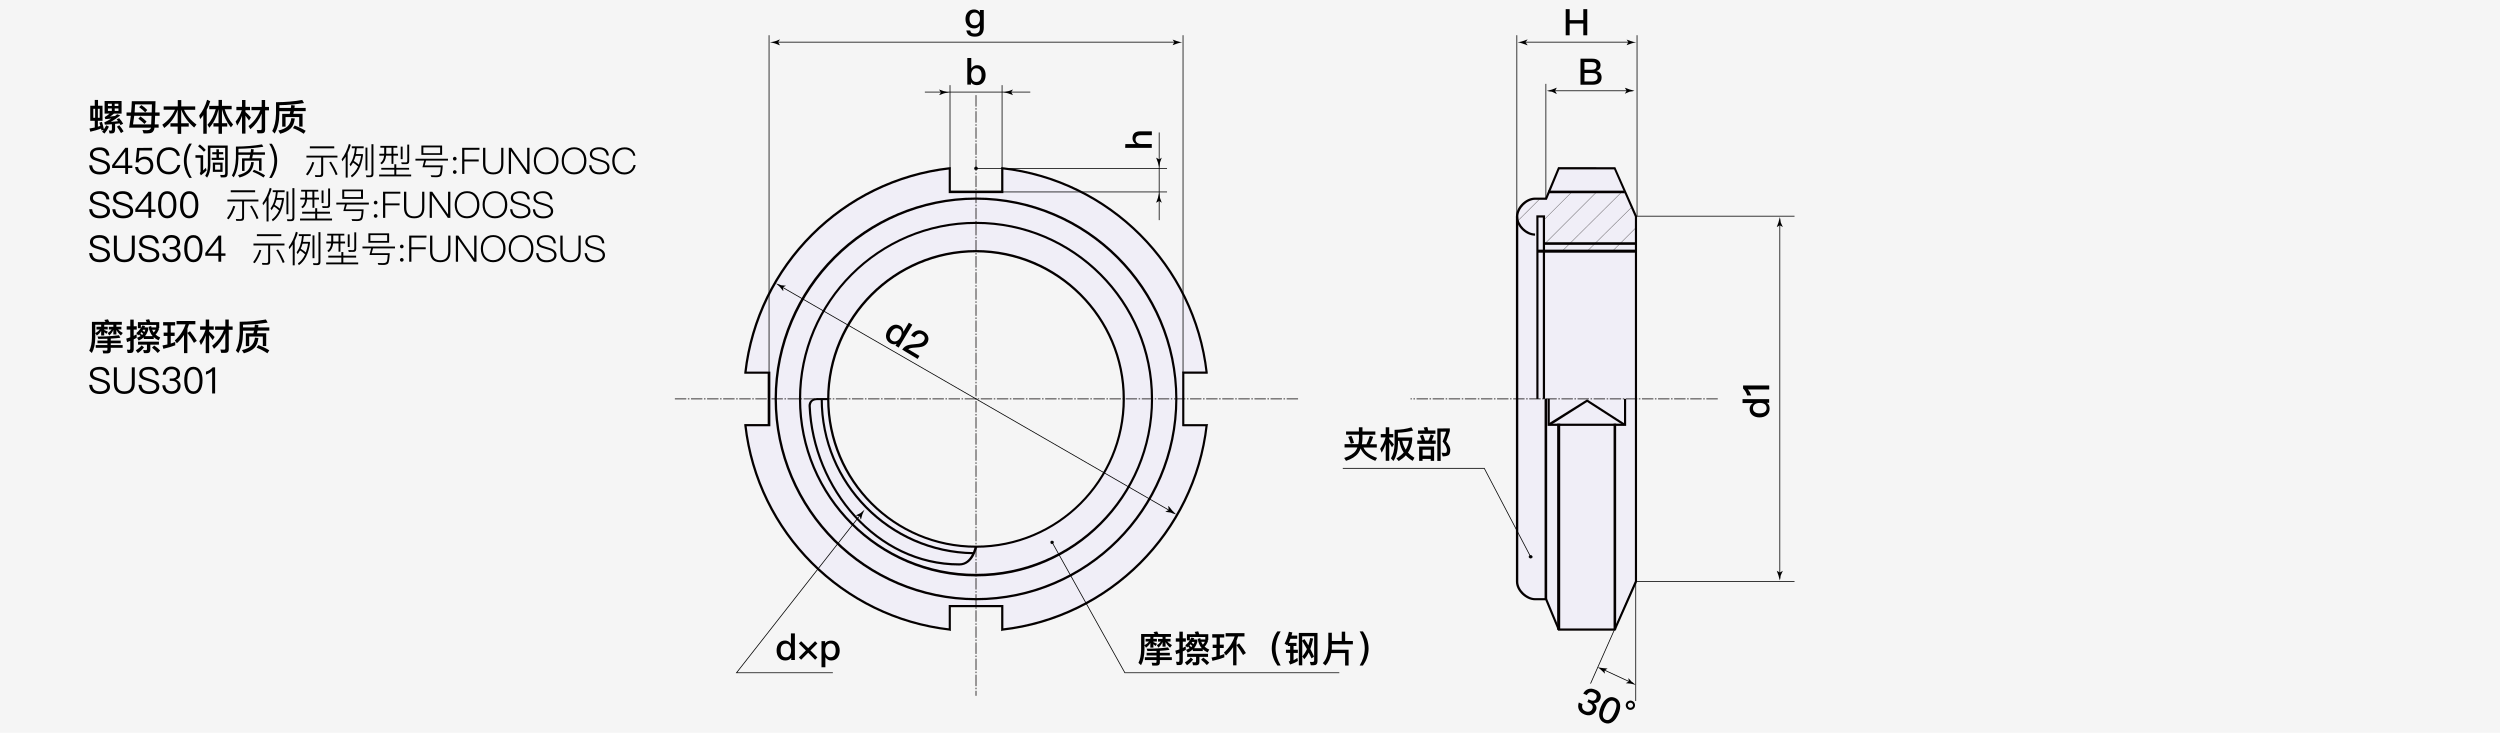 <?xml version="1.0" encoding="utf-8"?>
<!-- Generator: Adobe Illustrator 23.0.4, SVG Export Plug-In . SVG Version: 6.00 Build 0)  -->
<svg version="1.1" id="图层_1" xmlns="http://www.w3.org/2000/svg" xmlns:xlink="http://www.w3.org/1999/xlink" x="0px" y="0px"
	 viewBox="0 0 3279.7 961.2" style="enable-background:new 0 0 3279.7 961.2;" xml:space="preserve">
<style type="text/css">
	.st0{fill:#F5F5F5;}
	.st1{fill:#F0EEF7;}
	.st2{fill:#040000;}
	
		.st3{fill:none;stroke:#CEA0C8;stroke-width:0.375;stroke-linecap:round;stroke-linejoin:round;stroke-miterlimit:10;stroke-dasharray:0.375,1.000000e-04;}
	.st4{fill:none;stroke:#040000;stroke-width:0.36;}
	.st5{fill-rule:evenodd;clip-rule:evenodd;fill:#040000;}
	.st6{fill:none;stroke:#040000;stroke-dasharray:15,2.04,2.04,2.04;}
	.st7{fill:none;stroke:#000000;}
	.st8{clip-path:url(#SVGID_2_);}
	.st9{clip-path:url(#SVGID_4_);fill:none;stroke:#000000;stroke-width:0.36;}
	.st10{clip-path:url(#SVGID_6_);}
	.st11{clip-path:url(#SVGID_8_);fill:none;stroke:#000000;stroke-width:0.36;}
	.st12{clip-path:url(#SVGID_10_);}
	.st13{clip-path:url(#SVGID_12_);fill:none;stroke:#000000;stroke-width:0.36;}
	.st14{fill:none;}
</style>
<g>
	<g>
		<g id="图层_2_1_">
			<g id="图层_1_5_">
				<g id="图层_1_4_">
					<g id="图层_1_3_">
						<g id="图层_1_2_">
							<title>FAG_HMZ</title>
							<g id="图层_1_1_">
								<g id="图层_1-2">
									<g id="图层_3">
										<rect class="st0" width="3279.7" height="961.2"/>
									</g>
								</g>
							</g>
						</g>
					</g>
				</g>
			</g>
		</g>
	</g>
	<g id="图层_3_1_">
	</g>
</g>
<g>
	<path class="st1" d="M1552,558.1v-68.9h31.3c-15.9-140.6-127.5-252.8-268.7-268.2v30.8h-68.3V221
		c-141.2,15.4-252.8,127.5-268.7,268.2h31.3v68.9h-31.3c15.9,140.6,127.5,252.2,268.7,268.2v-31.3h68.3v31.3
		c141.2-15.9,252.8-127.5,268.7-268.2 M1280.4,717.5c-107,0-193.6-87.1-193.6-194.2s86.5-193.6,193.6-193.6S1474,416.3,1474,523.3
		S1387.5,717.5,1280.4,717.5z"/>
	<path class="st2" d="M1552,558.1h1.7v-67.8h30.7v-1.7c-15.9-141.2-128.1-253.4-269.3-269.3h-1.7v30.7h-66v-30.7h-1.7
		c-141.2,15.9-253.4,128.1-269.3,269.3v1.7h30.7v66h-30.7v1.7c15.9,141.2,128.1,253.4,269.3,269.3l1.7,0.6v-31.3h66V828l1.7-0.6
		c141.2-15.9,253.4-128.1,269.3-269.3l0.6-1.7h-33L1552,558.1h1.7H1552v1.1h31.3v-1.1l-1.7-0.6c-15.9,140.1-127,251.1-267,267v1.7
		h1.7v-32.5h-71.7v32.5h1.7v-1.7c-140.1-15.9-251.1-127-267-267l-1.7,0.6v1.1h33v-71.7h-33v1.7h1.7c15.9-140.1,127-251.1,267-267
		V221h-1.7v32.4h71.7V221h-1.7v1.1c140.1,15.9,251.1,127,267,267h1.7v-1.7h-32.4v71.7h1.1 M1280.4,717.5v-1.7
		c-106.5,0-191.9-86-192.4-192.4c0.6-105.9,86-191.9,192.4-192.4c106.5,0.6,192.4,86.5,192.4,192.4c0,106.5-86,192.4-192.4,192.4
		V717.5v1.1c107.6,0,195.3-87.1,195.3-195.3c0-107.6-87.7-195.3-195.3-195.3s-195.3,87.7-195.3,195.3
		c0,108.2,87.7,195.3,195.3,195.3V717.5z"/>
	<path class="st2" d="M1076.6,523.3c0,111.6,89.4,202.1,199.8,203.8l0.6-2.8c-109.3-1.7-197.6-91.1-197.6-201"/>
	<path class="st2" d="M1086.9,522.2c0,0-6.8,0-14.2,0s-12,4-12,10.2c4.6,109.3,88.8,209.5,197.6,209.5c19.4,0,23.3-24.5,23.9-24.5
		l-3.4-0.6c0,0-4.6,22.8-20.5,22.2c-107,0-190.2-98.5-194.7-206.7h-1.1h1.1c0.6-5.1,2.8-7.4,9.1-7.4c7.4,0,14.2,0,14.2,0"/>
	<path class="st2" d="M1511.6,523.3h-1.7c0,127-102.5,229.5-229.4,229.5S1051,650.3,1051,523.3c0-126.4,102.5-229.5,229.4-229.5
		s229.4,103,229.4,229.5H1511.6h1.1c0-128.1-103.6-232.3-232.3-232.3c-128.1,0-232.3,104.2-232.3,232.3
		c0,128.7,104.2,232.9,232.3,232.9c128.7,0,232.3-104.2,232.3-232.9"/>
	<path class="st2" d="M1542.9,523.3h-1.1c-0.6,144.6-117.3,260.8-261.3,261.3c-144.1-0.6-260.8-116.7-261.3-261.3
		c0.6-144,117.3-260.8,261.3-261.3c144.1,0.6,260.8,117.3,261.3,261.3H1542.9h1.7c0-145.8-118.4-264.2-264.2-264.2
		s-264.2,118.4-264.2,264.2c0,145.8,118.4,264.2,264.2,264.2s264.2-118.4,264.2-264.2"/>
	<path class="st1" d="M2145.9,763V283.6l-27.3-62.6h-74l-16.5,39.9c0,0-2.8,0-14.2,0c-11.4,0-23.3,12-23.3,23.3
		c0,11.4,0,466.9,0,478.8c0,12,12,22.8,23.3,22.8c2.8,0,14.2,0,14.2,0l16.5,40.4h74"/>
	<path class="st2" d="M2145.9,763h1.7V283.6l-28.5-64.3H2044l-17.1,41l1.1,0.6v-1.7c0,0-2.8,0-14.2,0c-12.5,0-25.1,12.5-25.1,25
		c0,11.4,0,466.9,0,478.8c0,12.5,13.1,24.5,25.1,24.5c2.8,0,14.2,0,14.2,0v-1.7l-1.1,0.6l17.1,41h75.2l28.5-64.3L2145.9,763
		l-1.1-0.6l-27.3,62.1h-71.7l-16.5-39.8h-1.1c0,0-11.4,0-14.2,0c-10.2,0-22.2-10.8-22.2-21.6c0-12,0-467.4,0-478.8
		c0-10.8,11.4-22.2,22.2-22.2c11.4,0,14.2,0,14.2,0h1.1l16.5-39.9h71.7l27.3,62.1V763L2145.9,763l-1.1-0.6"/>
	<line class="st3" x1="2030.8" y1="251.8" x2="2131.6" y2="251.8"/>
	<rect x="2030.8" y="250.1" class="st2" width="100.8" height="3.4"/>
	<polyline class="st2" points="2018.3,523.3 2018.3,285.4 2024,285.4 2024,523.3 2026.9,523.3 2026.9,282.5 2015.5,282.5 
		2015.5,523.3 	"/>
	<rect x="2016.6" y="327.5" class="st2" width="129.8" height="4"/>
	<path class="st2" d="M1988.7,284.2c0,12.5,12.5,25,25.1,25v-2.9c-10.8,0-22.2-11.4-22.2-22.2"/>
	<line class="st4" x1="2019.5" y1="261.5" x2="1990.4" y2="290.5"/>
	<line class="st4" x1="2061.6" y1="252.3" x2="2025.7" y2="288.2"/>
	<line class="st4" x1="2094.1" y1="252.3" x2="2025.7" y2="320.7"/>
	<line class="st4" x1="2127.1" y1="252.3" x2="2050.2" y2="328.6"/>
	<line class="st4" x1="2140.7" y1="271.7" x2="2083.2" y2="328.6"/>
	<line class="st4" x1="2146.4" y1="298.5" x2="2115.1" y2="329.8"/>
	<polyline class="st2" points="2130.5,523.3 2130.5,555.8 2033.1,555.8 2033.1,523.3 2030.3,523.3 2030.3,558.7 2133.3,558.7 
		2133.3,523.3 	"/>
	<polyline class="st2" points="2033.7,558.1 2082.1,527.3 2129.9,558.1 2131.6,555.8 2082.1,523.9 2032,555.2 	"/>
	<path class="st5" d="M2116.8,555.8h3.4v270.4h-3.4V555.8z M2042.8,555.8h4v270.4h-4V555.8z M2026.3,523.3h3.4v263h-3.4V523.3z"/>
	<line class="st6" x1="1702.9" y1="523.3" x2="883.6" y2="523.3"/>
	<line class="st6" x1="2253.5" y1="523.3" x2="1850.4" y2="523.3"/>
	<line class="st6" x1="1280.4" y1="124.8" x2="1280.4" y2="912.8"/>
	<rect x="2025.2" y="317.8" class="st2" width="121.3" height="3.4"/>
	<line class="st7" x1="1008.9" y1="46.2" x2="1008.9" y2="489.2"/>
	<line class="st7" x1="1552" y1="46.2" x2="1552" y2="489.2"/>
	<line class="st7" x1="1016.3" y1="55.3" x2="1545.8" y2="55.3"/>
	<path d="M1540.6,55.3l-2.3-3.4l6.3,2.3c2.3,0.6,4,1.1,6.3,1.1c-2.3,0.6-4,1.1-6.3,1.7l-6.3,2.3"/>
	<path d="M1020.8,55.3l2.3,4h-0.6l-5.7-2.3c-2.3-0.6-4.5-1.1-6.8-1.7c2.3,0,4.5-0.6,6.8-1.1l5.7-2.3h0.6"/>
	<line class="st7" x1="1314.6" y1="111.7" x2="1314.6" y2="221"/>
	<line class="st7" x1="1213.3" y1="120.8" x2="1351.6" y2="120.8"/>
	<path d="M1326.6,120.8l2.3,4l-6.3-2.3c-2.3-0.6-4-1.1-6.3-1.7c2.3,0,4-0.6,6.3-1.1l6.3-2.3"/>
	<line class="st7" x1="1246.3" y1="111.7" x2="1246.3" y2="221"/>
	<path d="M1234.3,121.4l-2.3,3.4l6.3-2.3c2.3-0.6,4.6-1.1,6.8-1.1c-2.3-0.6-4.6-1.1-6.8-1.7l-6.3-2.3"/>
	<line class="st7" x1="1023.7" y1="375.3" x2="1537.2" y2="671.4"/>
	<path d="M1533.2,669.1l-0.6-5.1h0.6l4.6,5.7c1.7,1.7,3.4,3.4,5.1,5.1c-2.3-0.6-4.6-1.1-6.8-2.3l-7.4-1.1"/>
	<path d="M1027.1,377l0.6,4.5h-0.6l-4-5.1c-1.7-1.7-3.4-2.9-5.1-4.5c2.3,0.6,4.5,1.1,6.8,2.3l6.3,0.6"/>
	<polyline class="st7" points="1092.6,882.6 966.2,882.6 1130.1,673.7 	"/>
	<path d="M1127.9,677.1l-4.6-0.6v-0.6l5.7-2.8c1.7-1.7,3.4-2.8,5.1-4.5c-1.1,2.3-1.7,4-2.8,6.3l-1.7,6.3h-0.6"/>
	<polyline class="st7" points="1380.1,711.2 1475.7,882.6 1757,882.6 	"/>
	<g>
		<g>
			<defs>
				<rect id="SVGID_1_" x="1378.4" y="709.5" width="4" height="4"/>
			</defs>
			<clipPath id="SVGID_2_">
				<use xlink:href="#SVGID_1_"  style="overflow:visible;"/>
			</clipPath>
			<path class="st8" d="M1382.3,711.3c0,1.1-1.1,2.3-2.3,2.3s-1.7-1.1-1.7-2.3s0.6-1.7,1.7-1.7S1382.3,710.1,1382.3,711.3"/>
		</g>
	</g>
	<g>
		<g>
			<defs>
				<rect id="SVGID_3_" x="1375" y="706.1" width="10.8" height="10.8"/>
			</defs>
			<clipPath id="SVGID_4_">
				<use xlink:href="#SVGID_3_"  style="overflow:visible;"/>
			</clipPath>
			<path class="st9" d="M1382.3,711.3c0,1.1-1.1,2.3-2.3,2.3s-1.7-1.1-1.7-2.3s0.6-1.7,1.7-1.7S1382.3,710.1,1382.3,711.3z"/>
		</g>
	</g>
	<g>
		<g>
			<defs>
				<rect id="SVGID_5_" x="1278.2" y="218.8" width="4.6" height="4"/>
			</defs>
			<clipPath id="SVGID_6_">
				<use xlink:href="#SVGID_5_"  style="overflow:visible;"/>
			</clipPath>
			<path class="st10" d="M1282.7,221.1c0,1.1-1.1,1.7-2.3,1.7s-2.3-0.6-2.3-1.7s1.1-2.3,2.3-2.3S1282.7,219.9,1282.7,221.1"/>
		</g>
	</g>
	<g>
		<g>
			<defs>
				<rect id="SVGID_7_" x="1274.8" y="215.3" width="11.4" height="10.8"/>
			</defs>
			<clipPath id="SVGID_8_">
				<use xlink:href="#SVGID_7_"  style="overflow:visible;"/>
			</clipPath>
			<path class="st11" d="M1282.7,221.1c0,1.1-1.1,1.7-2.3,1.7s-2.3-0.6-2.3-1.7s1.1-2.3,2.3-2.3S1282.7,219.9,1282.7,221.1z"/>
		</g>
	</g>
	<polyline class="st7" points="2008.1,730.6 1947.2,614.4 1761.6,614.4 	"/>
	<g>
		<g>
			<defs>
				<rect id="SVGID_9_" x="2005.8" y="728.3" width="4.6" height="4"/>
			</defs>
			<clipPath id="SVGID_10_">
				<use xlink:href="#SVGID_9_"  style="overflow:visible;"/>
			</clipPath>
			<path class="st12" d="M2010.3,730.6c0,1.1-1.1,1.7-2.3,1.7s-2.3-0.6-2.3-1.7s1.1-2.3,2.3-2.3S2010.3,729.5,2010.3,730.6"/>
		</g>
	</g>
	<g>
		<g>
			<defs>
				<rect id="SVGID_11_" x="2002.4" y="724.9" width="11.4" height="10.8"/>
			</defs>
			<clipPath id="SVGID_12_">
				<use xlink:href="#SVGID_11_"  style="overflow:visible;"/>
			</clipPath>
			<path class="st13" d="M2010.3,730.6c0,1.1-1.1,1.7-2.3,1.7s-2.3-0.6-2.3-1.7s1.1-2.3,2.3-2.3S2010.3,729.5,2010.3,730.6z"/>
		</g>
	</g>
	<line class="st7" x1="1280.4" y1="221" x2="1531" y2="221"/>
	<line class="st7" x1="1520.7" y1="288.8" x2="1520.7" y2="173.8"/>
	<path d="M1520.7,209.1l3.4-2.3l-2.3,6.3c-0.6,2.3-0.6,4-1.1,6.3c-0.6-2.3-1.1-4-1.7-6.3l-2.3-6.3"/>
	<line class="st7" x1="1314.6" y1="251.8" x2="1531" y2="251.8"/>
	<path d="M1520.7,263.7l3.4,2.3l-2.3-6.3c-0.6-2.3-0.6-4.6-1.1-6.8c-0.6,2.3-1.1,4.6-1.7,6.8l-2.3,6.3"/>
	<line class="st7" x1="1989.9" y1="46.2" x2="1989.9" y2="283.6"/>
	<line class="st7" x1="2147.6" y1="46.2" x2="2147.6" y2="283.6"/>
	<polyline class="st7" points="2086.6,896.8 2145.9,763 2145.9,919.6 	"/>
	<line class="st7" x1="1997.3" y1="55.3" x2="2141.3" y2="55.3"/>
	<path d="M2136.2,55.3l-2.3-3.4l6.3,2.3c1.7,0.6,4,1.1,6.3,1.1c-2.3,0.6-4.6,1.1-6.3,1.7l-6.3,2.3"/>
	<path d="M2001.2,55.3l2.8,4h-0.6l-6.3-2.3c-1.7-0.6-4-1.1-6.3-1.7c2.3,0,4.6-0.6,6.3-1.1l6.3-2.3h0.6"/>
	<line class="st7" x1="2101.4" y1="877.5" x2="2141.9" y2="896.3"/>
	<path d="M2136.8,894l-0.6-4.5l4.6,5.1c1.7,1.1,3.4,2.3,5.1,4c-1.7-0.6-4-1.1-6.3-1.7l-6.8-0.6"/>
	<path d="M2104.9,879.8l0.6,4l-4.6-4.5c-1.7-1.7-3.4-2.8-5.1-4c2.3,0.6,4,0.6,6.3,1.1l6.8,0.6"/>
	<line class="st7" x1="2145.9" y1="763" x2="2354.2" y2="763"/>
	<line class="st7" x1="2145.9" y1="283.6" x2="2354.2" y2="283.6"/>
	<line class="st7" x1="2334.9" y1="755.1" x2="2334.9" y2="290.5"/>
	<path d="M2334.9,295.6l-4,2.3l2.3-6.3c0.6-2.3,1.1-4.5,1.7-6.8c0.6,2.3,1.1,4.5,1.1,6.8l2.9,6.3"/>
	<path d="M2334.9,751.1l4-2.3l-2.9,6.3c0,2.3-0.6,4.5-1.1,6.3c-0.6-1.7-1.1-4-1.7-6.3l-2.3-6.3"/>
	<line class="st7" x1="2028" y1="110" x2="2028" y2="260.9"/>
	<line class="st7" x1="2035.4" y1="119.1" x2="2139" y2="119.1"/>
	<path d="M2133.9,119.1l-2.3-4l6.3,2.3c2.3,0.6,4.6,1.1,6.3,1.7c-1.7,0.6-4,1.1-6.3,1.1l-6.3,2.8"/>
	<path d="M2040,119.1l2.3,4h-0.6l-5.7-2.8c-2.3,0-4.6-0.6-6.8-1.1c2.3-0.6,4.6-1.1,6.8-1.7l5.7-2.3h0.6"/>
	<g>
		<path d="M1042.8,830.8v35h-4.8v-3c-1.7,2.4-4.3,3.7-7.7,3.7c-3.7,0-6.5-1.3-8.6-3.9c-1.9-2.4-2.9-5.5-2.9-9.3
			c0-3.7,0.9-6.7,2.8-9.1c2-2.6,4.8-3.9,8.4-3.9c3,0,5.6,1.4,7.6,4.4v-13.8H1042.8z M1025.7,846.9c-1.1,1.4-1.6,3.5-1.6,6.3
			s0.5,4.8,1.5,6.4c1.2,1.8,3,2.7,5.5,2.7c2.2,0,3.9-0.9,5.1-2.6c1.1-1.6,1.6-3.6,1.6-6.1v-0.4c0-2.7-0.7-4.8-1.9-6.5
			c-1.2-1.5-2.8-2.3-4.7-2.3C1028.8,844.4,1026.9,845.2,1025.7,846.9z"/>
		<path d="M1060.2,850.3l9.1-9.1l3,3l-9.1,9.1l9.1,9.2l-3,3l-9.1-9.2l-9.2,9.2l-3-3l9.2-9.2l-9.2-9.1l3-3L1060.2,850.3z"/>
		<path d="M1098.7,844.2c1.9,2.4,2.9,5.5,2.9,9.3c0,3.7-1,6.7-2.8,9.1c-2,2.6-4.8,3.9-8.4,3.9c-3.1,0-5.6-1.4-7.6-4.3v13.2h-5.1
			v-34.3h4.8v3c1.7-2.5,4.3-3.7,7.7-3.7C1093.7,840.3,1096.5,841.6,1098.7,844.2z M1084.2,847c-1.1,1.5-1.6,3.6-1.6,6.1v0.4
			c0,2.6,0.6,4.8,2,6.4c1.2,1.5,2.7,2.3,4.6,2.3c2.5,0,4.3-0.8,5.5-2.5c1.1-1.5,1.6-3.7,1.6-6.4s-0.5-4.8-1.5-6.4
			c-1.2-1.8-3-2.7-5.5-2.7C1087.1,844.4,1085.3,845.3,1084.2,847z"/>
	</g>
	<g>
		<path d="M1513.1,838.1h4.6v3.5h-4.6v0.8c1.6,0.7,3.2,1.4,4.8,2.2l-1.9,2.9c-1.1-0.9-2.1-1.7-2.9-2.3v4.4h-4v-6.1
			c-1.4,2.5-3.3,4.5-5.7,6.2l-2-3.2v5.7c-0.1,8.5-1.6,15.3-4.5,20.4l-3.4-3c2.2-4.2,3.4-10,3.5-17.4v-20.5h17.8
			c-0.5-1-1-1.8-1.5-2.5l4.8-0.8c0.5,1,1,2.1,1.5,3.3h16.6v3.8h-7.1v2.6h6.5v3.5h-4.2c1.4,1.7,3.5,3.3,6.1,4.7l-2.5,3.3
			c-2.6-2.2-4.6-4.7-5.9-7.3v6h-4v-6c-1.2,2.9-3,5.3-5.4,7.3l-2-3.3c2.2-1.2,3.8-2.7,5.1-4.6h-3.6v-3.5h5.9v-2.6h-11.9L1513.1,838.1
			L1513.1,838.1z M1509.1,838.1v-2.6h-7.7v10.8c2.6-1.3,4.6-2.9,5.9-4.7h-4.4v-3.5L1509.1,838.1L1509.1,838.1z M1517.2,856.3v-2.4
			c-3.7,0.1-7.7,0.2-11.9,0.2l-1.1-3.1c11.1,0,20.5-0.6,28.1-1.7l1.9,3.3c-3.7,0.5-7.8,0.9-12.6,1.2v2.6h13.1v3.5h-13.1v2.3h15.7
			v3.7h-15.7v3.4c0,2.6-1.5,3.9-4.4,3.9h-5.5l-0.8-3.8c1.7,0.1,3.4,0.2,4.9,0.2c0.9,0,1.4-0.4,1.4-1.3v-2.4h-15.3v-3.7h15.3v-2.3
			h-13v-3.5L1517.2,856.3L1517.2,856.3z"/>
		<path d="M1543.8,872.5l-1-4.4c1.1,0.1,2.1,0.2,3.1,0.2c0.9,0,1.3-0.6,1.3-1.7v-10c-1.4,0.6-2.8,1.1-4.2,1.6l-1.1-4.6
			c1.8-0.5,3.6-1,5.3-1.7v-10.1h-4.7v-4.4h4.7v-8.7h4.5v8.7h4v4.4h-4v8.2c1.3-0.7,2.6-1.3,3.9-2.1v4.7c-1.3,0.7-2.6,1.4-3.9,2v13.2
			c0,3.1-1.4,4.7-4.3,4.7L1543.8,872.5L1543.8,872.5z M1565.2,865.2c-2.2,2.9-4.8,5.4-8,7.5l-2.8-3.7c3.1-1.8,5.7-4,7.8-6.5
			L1565.2,865.2z M1570.8,839v2.9c-0.9,3.3-2.3,6.1-4.3,8.5h10.1c-2.8-3.2-4.6-7.3-5.3-12.2l3.3-1.1c0.1,0.6,0.2,1.2,0.4,1.8h6.2
			v-3.2H1561v4.3h-3.9v-8h11.5c-0.4-1.1-0.8-2.1-1.3-3l4.6-0.8c0.4,1.2,0.9,2.4,1.3,3.8h11.9v7.8h-0.6v2c-1.1,2.6-2.5,4.8-4.2,6.5
			c1.7,1.6,3.7,2.9,6.1,3.9l-2.1,3.7c-2.5-1.2-4.7-2.5-6.4-4.3v2.5h-13.1v-2.1c-1.9,1.7-4.1,3.1-6.7,4.2l-2.1-3.7
			c1.7-0.6,3.3-1.3,4.6-2.2c-0.6-0.7-1.2-1.4-1.9-2.1l-1.3,1.2l-2.4-2.9c3.1-2.4,5.8-5.8,8-10.1l3.7,0.8c-0.3,0.6-0.6,1.2-0.9,1.7
			L1570.8,839L1570.8,839z M1565.1,872.7l-0.9-4.1c1.2,0.2,2.3,0.3,3.5,0.3c0.9,0,1.4-0.5,1.4-1.5v-5.7h-11.7v-4h27.4v4h-11.3v6.8
			c0,2.8-1.5,4.3-4.4,4.3L1565.1,872.7L1565.1,872.7z M1560.5,846.7c0.8,0.8,1.5,1.5,2.2,2.3c0.5-0.5,1-1.1,1.4-1.6
			c-0.7-0.7-1.5-1.4-2.3-2.2C1561.3,845.7,1560.9,846.2,1560.5,846.7z M1567.1,842.1h-3.1l-0.6,1c0.9,0.7,1.6,1.3,2.3,2
			C1566.2,844.1,1566.7,843.2,1567.1,842.1z M1586.4,869.3l-3.2,3.2c-1.8-2.2-4.3-4.5-7.5-7l2.9-2.8
			C1581.7,864.9,1584.3,867.1,1586.4,869.3z M1578,845.7c1.1-1.1,1.9-2.3,2.6-3.7h-4.7C1576.5,843.4,1577.2,844.6,1578,845.7z"/>
		<path d="M1596,845.8v-9.3h-5.7V832h15.8v4.4h-5.8v9.3h5.1v4.4h-5.1v10c2-0.6,4-1.3,5.9-2.1v4.4c-4.9,1.8-10.1,3.4-15.6,4.6
			l-1.2-4.4c2.2-0.4,4.3-0.8,6.4-1.3v-11.2h-4.9v-4.4H1596z M1634.5,856.7l-3.8,2.6c-2.1-3.9-5-8.2-8.6-13v26.5h-4.4V849
			c-2.6,3.9-5.7,7.6-9.3,10.8l-2.8-3.6c6.6-5.9,11.3-13,14.1-21.2h-11.8v-4.4h24.7v4.4h-8.4c-0.6,1.9-1.2,3.7-2,5.6v5.6l3.4-2.2
			C1629.4,848.9,1632.4,853.1,1634.5,856.7z"/>
		<path d="M1680.1,828.3c-2,3.3-3.6,6.6-4.6,9.9c-1.4,4.1-2.1,8.3-2.1,12.5c0,4.1,0.7,8.3,2.1,12.5c1.1,3.3,2.6,6.6,4.6,9.9h-4.3
			c-2.3-3.2-4-6.4-5.2-9.8c-1.5-4.1-2.2-8.3-2.2-12.6c0-4.4,0.7-8.6,2.2-12.6c1.2-3.5,2.9-6.7,5.2-9.8L1680.1,828.3L1680.1,828.3z"
			/>
		<path d="M1695.4,829.7c-0.3,1.4-0.7,2.8-1.1,4.1h7.5v4.2h-8.9c-0.7,1.9-1.4,3.8-2.2,5.4h10.1v4.1h-3.8v4.9h5.6v4.2h-5.6v9.5
			c1.7-0.8,3.4-1.8,5-3l0.7,4c-2.9,1.9-6.3,3.4-10.2,4.7l-1.9-3.9c1.2-0.4,1.9-1.1,1.9-1.8v-9.5h-5.5v-4.2h5.5v-4.9h-2.8v-2.3
			c-0.3,0.5-0.5,1.1-0.8,1.5l-3.7-2.3c2.6-4.8,4.5-10,5.7-15.6L1695.4,829.7z M1716.4,846.6c1-3,1.8-6.2,2.4-9.6l3.9,0.7
			c-0.9,5.1-2.2,9.7-3.7,13.7c1.9,3.6,3.6,7,4.9,10l-3.3,2.3c-1.1-2.5-2.3-5-3.7-7.6c-1.6,3.3-3.6,6.2-5.7,8.7l-2.8-3.5
			c2.4-2.9,4.5-6.1,6.1-9.8c-1.9-3.5-3.9-7-6.1-10.6v31.9h-4.5v-42.5h24.5v37.1c0,3.5-1.7,5.3-4.9,5.3h-3.9l-1.2-4.4l3.6,0.1
			c1.3,0,2-0.7,2-2v-31.7h-15.7v5.6l3-1.9C1713.2,841.2,1714.8,843.9,1716.4,846.6z"/>
		<path d="M1747.3,847.8c0,1.6-0.1,3.1-0.2,4.6h22.1v20.7h-4.6v-16.4h-18.1c-1.2,7-3.7,12.4-7.7,16.3l-3.5-3.1
			c4.8-4.6,7.2-12,7.3-22.1v-17.7h4.6v10.8h13v-12.2h4.5v12.2h10.1v4.4h-27.6V847.8z"/>
		<path d="M1788,828.3c2.2,3.1,3.9,6.4,5.2,9.8c1.4,4,2.2,8.3,2.2,12.6c0,4.3-0.8,8.5-2.2,12.6c-1.2,3.4-3,6.6-5.2,9.8h-4.3
			c2-3.3,3.5-6.6,4.6-9.9c1.4-4.2,2.1-8.3,2.1-12.5c0-4.2-0.7-8.3-2.1-12.5c-1.1-3.4-2.6-6.7-4.6-9.9L1788,828.3L1788,828.3z"/>
	</g>
	<g>
		<path d="M1782.7,566v-5.5h4.7v5.5h16.9v4.3h-16.9v5.5c-0.1,2.5-0.4,4.8-0.8,7h6c1.6-3,3-6.7,4.3-11l4.5,1.2
			c-1.1,3.6-2.4,6.9-4.1,9.8h8.9v4.3h-17.5c2.4,5.8,8.3,10.3,17.9,13.6l-2.4,3.9c-10.1-4.1-16.5-9.5-19.2-16.3
			c-0.9,2.3-1.9,4.4-3.2,6.2c-3.3,4.4-8.6,7.7-16,10.1l-2.4-3.8c7.4-2.5,12.4-5.6,15.1-9.4c0.9-1.3,1.6-2.8,2.2-4.4h-16.8v-4.3h18
			c0.5-2.2,0.8-4.5,0.9-7v-5.5h-16.9V566L1782.7,566L1782.7,566z M1776.3,581l-4.2,1.1c-0.9-3.1-2.1-6.1-3.4-9l4.2-1.4
			C1774.2,574.4,1775.3,577.5,1776.3,581z"/>
		<path d="M1817.9,569.4v-8.9h4.6v8.9h5.3v4.4h-5.3v2.1c2.1,2.1,4.1,4.5,6.2,7l-2.6,3.9c-1.3-2.5-2.5-4.6-3.6-6.3v24h-4.6v-21.9
			c-1.4,4-3.2,7.8-5.3,11.2l-2-5c3.3-4.4,5.6-9.4,7.1-15h-6.3v-4.4L1817.9,569.4L1817.9,569.4z M1853.9,564.8
			c-6,1.6-12.7,2.6-20,2.9v6.2h18.7v3.4c-0.5,6.2-2.3,11.7-5.5,16.4c2.3,2.6,5.2,4.8,8.5,6.8l-2.3,4.1c-3.6-2-6.5-4.5-9-7.2
			c-2.6,2.8-5.8,5.3-9.4,7.5l-3-3.5c3.8-2.3,7-4.8,9.6-7.7c-2.9-4.4-4.8-9.5-5.8-15.3h-1.7v3.8c-0.2,9.4-2.3,17-6,22.6l-3.3-3.5
			c3-4.6,4.6-11,4.8-19.1v-18.3c8.3-0.1,15.6-1.2,22.1-3.3L1853.9,564.8z M1848.4,578.3h-8.8c0.8,4.3,2.3,8.2,4.5,11.6
			C1846.3,586.5,1847.8,582.6,1848.4,578.3z"/>
		<path d="M1869.5,577.9h4.3c1.2-2.5,2.2-5.1,3.1-7.9l4.2,1.4c-0.9,2.4-1.8,4.6-2.8,6.5h5.2v4.4h-24.2v-4.4h5.9
			c-0.8-2.2-1.6-4.2-2.6-6.1l4.1-1.5C1867.8,572.3,1868.7,574.9,1869.5,577.9z M1869.1,564.7c-0.5-1.4-1-2.7-1.4-3.8l4.7-0.8
			c0.4,1.4,0.9,2.9,1.2,4.6h9.5v4.4h-22.8v-4.4L1869.1,564.7L1869.1,564.7z M1881.5,604.6h-4.6v-2.5h-10.7v2.5h-4.5v-18.8h19.7
			V604.6z M1877,597.7v-7.7h-10.7v7.7H1877z M1902,562v3.5c-1.5,4.9-3.1,9.5-4.8,13.7c3.6,4.4,5.4,8,5.4,10.8c0,3.3-0.7,5.5-1.9,6.8
			c-1.3,1.2-4.1,1.9-8.1,1.9l-1.4-4.8c1.7,0.2,3.2,0.3,4.4,0.3c1.1,0,1.8-0.3,2.1-0.9c0.3-0.5,0.4-1.6,0.5-3.3
			c-0.1-2.7-2-6.3-5.7-10.8c1.6-3.6,3.1-7.9,4.7-12.9h-7.2v38.4h-4.4v-42.6L1902,562L1902,562z"/>
	</g>
	<g>
		<path d="M2099.1,909.9c1.2,2.3,1.3,4.9,0.1,7.6c-1.5,3.5-4.2,5-8.2,4.7c1.6,1.4,2.6,2.8,3.1,4.4c0.6,1.6,0.4,3.4-0.4,5.3
			c-1.2,2.9-3.3,4.9-6,5.9c-2.9,1-6.1,0.8-9.5-0.7c-3.2-1.4-5.5-3.3-6.7-5.8c-1.4-2.8-1.5-6-0.3-9.7l4.9,2.1c-0.8,2.2-0.8,4.1,0,5.8
			c0.7,1.5,2,2.7,3.8,3.5c2,0.9,3.9,0.9,5.7,0.3c1.5-0.6,2.6-1.7,3.3-3.2c0.8-1.9,0.8-3.5,0-4.8c-0.7-1.3-2.1-2.5-4.2-3.3l-2.3-1
			l1.5-3.6l2.2,1c1.9,0.8,3.6,1,4.9,0.6c1.3-0.4,2.4-1.4,3.1-3c0.7-1.6,0.7-3,0.2-4.2c-0.6-1.3-1.9-2.3-3.7-3.1
			c-1.9-0.8-3.6-1-5.1-0.4s-2.8,1.7-3.8,3.6l-4.7-2c1.6-3,3.8-5,6.6-5.9c2.7-0.9,5.6-0.7,8.7,0.6
			C2095.6,905.7,2097.9,907.5,2099.1,909.9z"/>
		<path d="M2125.3,923.8c0.6,3.7-0.1,8-2.2,12.9c-2.1,4.9-4.7,8.4-7.8,10.5c-3.3,2.2-6.9,2.6-10.6,1s-5.9-4.4-6.6-8.3
			c-0.6-3.7,0.1-8,2.2-12.9c2.1-5,4.7-8.4,7.8-10.5c3.4-2.3,6.9-2.6,10.6-1C2122.4,917.1,2124.6,919.8,2125.3,923.8z M2109.6,921.5
			c-1.6,1.6-3.1,4.2-4.6,7.6c-1.4,3.4-2.2,6.2-2.3,8.5c-0.1,3.3,1.1,5.5,3.7,6.6c2.6,1.1,5,0.4,7.3-2c1.6-1.7,3.1-4.2,4.6-7.6
			c1.4-3.4,2.2-6.3,2.3-8.5c0.2-3.3-1.1-5.5-3.7-6.6C2114.3,918.5,2111.9,919.1,2109.6,921.5z"/>
		<path d="M2144.5,923c0.6,1.5,0.6,3,0,4.6c-0.7,1.5-1.8,2.6-3.3,3.2c-1.6,0.6-3.1,0.7-4.7,0c-1.6-0.7-2.6-1.8-3.2-3.3
			c-0.7-1.5-0.7-3.1,0-4.7c0.7-1.6,1.8-2.7,3.4-3.2c1.6-0.7,3.1-0.7,4.6,0C2142.8,920.3,2143.9,921.3,2144.5,923z M2137.7,922.1
			c-0.9,0.4-1.5,0.9-1.9,1.8c-0.4,0.8-0.4,1.7,0,2.6c0.3,0.8,0.9,1.4,1.8,1.8c0.8,0.4,1.7,0.4,2.6,0c0.9-0.4,1.5-1,1.9-1.8
			c0.4-0.9,0.4-1.7,0-2.6s-1-1.5-1.8-1.8C2139.3,921.8,2138.5,921.7,2137.7,922.1z"/>
	</g>
	<g>
		<path d="M2286,523.6h34.9v4.8h-3c2.4,1.7,3.6,4.3,3.6,7.7c0,3.7-1.3,6.5-3.9,8.6c-2.4,1.9-5.5,2.9-9.3,2.9c-3.6,0-6.7-0.9-9.1-2.8
			c-2.6-2-3.9-4.8-3.9-8.4c0-3,1.4-5.6,4.4-7.6H2286V523.6z M2302.2,540.7c1.4,1.1,3.6,1.6,6.3,1.6s4.9-0.5,6.4-1.5
			c1.8-1.2,2.7-3,2.7-5.5c0-2.2-0.9-3.9-2.6-5.1c-1.6-1.1-3.6-1.6-6.1-1.6h-0.4c-2.7,0-4.9,0.7-6.5,1.9c-1.5,1.2-2.3,2.8-2.3,4.7
			C2299.6,537.7,2300.4,539.5,2302.2,540.7z"/>
		<path d="M2286.7,505.7h34.3v5.2h-28c2,2.1,3.4,4.7,4.3,7.9h-5.2c-0.4-1.5-1.1-3.1-2-4.8c-1.1-1.7-2.2-3.2-3.4-4.3L2286.7,505.7
			L2286.7,505.7z"/>
	</g>
	<g>
		<path d="M2089.1,77c3.4,0,5.9,0.8,7.9,2.4c1.8,1.5,2.7,3.6,2.7,6.2c0,1.9-0.5,3.6-1.4,4.9c-1,1.2-2.3,2.2-4,2.8
			c2.3,0.4,4,1.3,5.1,2.7c1.1,1.4,1.7,3.3,1.7,5.6c0,3.5-1.2,5.9-3.6,7.6c-2,1.3-4.9,2-8.5,2h-15.6V77H2089.1z M2078.6,91.5h9
			c2.4,0,4.1-0.4,5.2-1.2c1.1-0.9,1.6-2.2,1.6-4c0-1.7-0.5-3-1.6-3.7c-1.1-0.8-2.8-1.2-5.1-1.2h-9.1L2078.6,91.5L2078.6,91.5z
			 M2078.6,106.9h9.7c2.2,0,3.9-0.4,5.2-1.1c1.5-0.9,2.4-2.3,2.4-4.3c0-2-0.6-3.5-1.8-4.4s-3.1-1.3-5.6-1.3h-9.8L2078.6,106.9
			L2078.6,106.9z"/>
	</g>
	<g>
		<path d="M2059.2,12v14.4h17.9V12h5.2v34.3h-5.2V30.9h-17.9v15.4h-5.2V12H2059.2z"/>
	</g>
	<g>
		<path d="M1476.3,189h13.6c-1.4-0.9-2.5-2.1-3.2-3.5c-0.7-1.2-1-2.6-1-4.2c0-3,0.9-5.2,2.6-6.8c1.7-1.4,4.2-2.2,7.4-2.2h15.4v5.1
			h-14.6c-2.2,0-3.8,0.5-5,1.3c-1.2,1-1.8,2.4-1.8,4.4c0,1.7,0.7,3.1,2.1,4.2c1.4,1.1,3.2,1.6,5.3,1.6h13.9v5.1h-34.9L1476.3,189
			L1476.3,189z"/>
	</g>
	<g>
		<path d="M1196.9,426l-18,30l-4.1-2.5l1.5-2.5c-2.7,1.2-5.6,0.9-8.5-0.8c-3.1-1.9-4.9-4.5-5.4-7.8c-0.4-3,0.4-6.2,2.3-9.5
			c1.9-3.1,4.2-5.2,7.1-6.3c3.1-1.2,6.2-0.8,9.2,1c2.6,1.6,4,4.1,4.2,7.6l7.1-11.9L1196.9,426z M1173.9,431.1
			c-1.7,0.7-3.2,2.2-4.6,4.6c-1.4,2.4-2.1,4.4-2,6.2c0.1,2.1,1.2,3.9,3.3,5.1c1.9,1.1,3.8,1.2,5.8,0.4c1.7-0.8,3.2-2.3,4.5-4.4
			l0.2-0.4c1.4-2.3,1.9-4.5,1.7-6.5c-0.3-2-1.2-3.4-2.8-4.3C1177.9,430.5,1175.8,430.2,1173.9,431.1z"/>
		<path d="M1217.6,441.8c0.8,2.7,0.4,5.4-1.1,7.9c-1.5,2.5-3.9,4.3-7.1,5.2c-1.9,0.5-4.8,0.9-8.9,1.1c-4.4,0.2-7.4,0.9-9,2.1
			l14.7,8.8l-2.4,4l-20.2-12.2c1.8-2.9,4.2-4.9,7.6-5.9c1.8-0.6,5.1-1.1,9.8-1.4c2.8-0.2,4.9-0.5,6.2-0.9c2.2-0.7,3.9-1.9,4.9-3.6
			c1-1.6,1.3-3.1,0.9-4.5s-1.5-2.6-3.2-3.6c-1.8-1.1-3.6-1.3-5.3-0.6c-1.7,0.6-3.3,2.1-4.8,4.5l-4.5-2.7c2-3.3,4.6-5.3,7.6-6.2
			c3.2-1,6.3-0.5,9.5,1.4C1214.9,436.9,1216.8,439.1,1217.6,441.8z"/>
	</g>
	<g>
		<path d="M1274.2,76.1v13.8c2-2.9,4.5-4.4,7.6-4.4c3.6,0,6.3,1.3,8.4,3.9c1.9,2.4,2.8,5.4,2.8,9.1c0,3.8-1,6.9-2.9,9.3
			c-2.1,2.6-4.9,3.9-8.6,3.9c-3.4,0-5.9-1.2-7.7-3.7v3h-4.8V76.1H1274.2z M1276,91.9c-1.3,1.6-2,3.8-2,6.5v0.4
			c0,2.5,0.5,4.5,1.6,6.1c1.2,1.7,2.9,2.6,5.1,2.6c2.5,0,4.3-0.9,5.5-2.7c1-1.5,1.5-3.7,1.5-6.4c0-2.7-0.5-4.8-1.6-6.3
			c-1.2-1.7-3.1-2.5-5.6-2.5C1278.7,89.7,1277.1,90.4,1276,91.9z"/>
	</g>
	<g>
		<path d="M1285.5,16.4v-3.3h5.1v23.2c0,7.9-3.9,11.8-11.6,11.8c-3.5,0-6.1-0.7-7.9-2c-1.8-1.3-2.9-3.4-3.4-6.1h5.1
			c0.3,1.4,0.9,2.5,1.8,3.1c0.9,0.6,2.4,0.9,4.4,0.9c4.3,0,6.5-2.3,6.5-7v-3.8c-1.8,2.7-4.3,4.1-7.6,4.1c-3.4,0-6.1-1.2-8.2-3.4
			c-2.1-2.3-3.1-5.2-3.1-9c0-3.7,1-6.7,3.1-9c2.1-2.4,4.8-3.5,8.2-3.5C1281.2,12.4,1283.7,13.7,1285.5,16.4z M1273.7,18.8
			c-1.2,1.4-1.8,3.5-1.8,6.1c0,2.4,0.5,4.3,1.4,5.7c1.1,1.6,2.9,2.5,5.4,2.5c2.2,0,3.8-0.7,5.1-2.2c1.2-1.5,1.8-3.5,1.8-6
			c0-2.6-0.6-4.7-1.8-6.1c-1.2-1.5-2.9-2.3-5.1-2.3S1274.9,17.3,1273.7,18.8z"/>
	</g>
</g>
<g>
	<path d="M142.9,166.1c-1.6,3.5-3.6,6.5-5.8,9.1l-3.2-2.3c0.7-0.8,1.4-1.7,2.1-2.5l-2.9,0.7l-0.5-2.4c-4.4,1.6-9.1,3-14.1,4.1
		l-1.1-4.2c2.3-0.4,4.6-0.8,6.9-1.3v-8.8h-5.9v-19.8h5.9v-7.6h4.3v7.6h5.9v19.8h-6.1v7.7c1.1-0.3,2.2-0.7,3.2-1
		c-0.4-1.5-0.8-2.9-1.2-4.3l3.3-1.1c1,2.9,1.8,6.1,2.6,9.8c1.1-1.6,2.2-3.4,3.1-5.2L142.9,166.1z M122.4,142.7v11.8h2.4v-11.8H122.4
		z M130.8,154.5v-11.8h-2.4v11.8H130.8z M159.5,132.5V149h-10c-1.8,1.5-3.5,2.9-5.2,4c2.3-0.2,4.5-0.5,6.7-0.9
		c1-0.8,1.8-1.5,2.7-2.2l4.1,1.5c-4.3,3.5-8.4,6.3-12.5,8.5c3.3-0.2,6.5-0.5,9.6-0.9c-0.7-0.9-1.3-1.7-1.9-2.5l3.3-1.5
		c2,2.2,3.8,4.7,5.3,7.3l-3.5,1.8c-0.4-0.8-0.9-1.5-1.2-2.2l-5.9,0.6v7.4c0,3.4-1.4,5.1-4.1,5.1h-3.2l-0.9-3.9
		c1,0.2,1.9,0.3,2.7,0.3c0.9,0,1.3-0.9,1.3-2.5V163c-3.1,0.2-6.1,0.4-9.2,0.5l-0.8-2.9c3.3-1.5,6.3-3.2,9.1-5
		c-2.6,0.3-5.2,0.5-7.8,0.7l-0.7-2.7c2.4-1.4,4.5-2.9,6.4-4.6h-6.6v-16.5L159.5,132.5L159.5,132.5z M146.7,139.1v-3h-5.1v3H146.7z
		 M146.7,142.3h-5.1v3.2h5.1V142.3z M150.4,139.1h4.9v-3h-4.9V139.1z M155.4,142.3h-4.9v3.2h4.9V142.3z M162.1,172.3l-3.4,2.3
		c-1.3-2.5-3.1-5.4-5.3-8.4l3.1-1.9C158.9,167.3,160.8,170,162.1,172.3z"/>
	<path d="M171.6,151.9H166v-4.4h6c0.5-4.9,0.8-9.8,0.9-14.7h31.1c-0.1,5.5-0.3,10.4-0.4,14.7h5.8v4.4h-5.9
		c-0.2,4.7-0.4,8.5-0.5,11.3h5.1v4.3h-5.5c-0.1,0.9-0.1,1.4-0.2,1.8c-0.6,2-1.6,3.4-2.9,4.4c-1.5,0.9-3.6,1.3-6.4,1.3h-4.7l-1.5-4.4
		c2.1,0.1,3.9,0.2,5.6,0.2c1.3,0,2.4-0.2,3.4-0.5c1-0.4,1.7-1.2,2.2-2.5c0-0.1,0.1-0.2,0.1-0.3h-28.8
		C170.2,162.3,171,157.1,171.6,151.9z M198.8,151.9h-22.7c-0.5,4.1-1,7.9-1.6,11.3h23.8C198.4,160.6,198.6,156.8,198.8,151.9z
		 M199,147.5c0.1-3.2,0.2-6.7,0.3-10.5h-22.1c-0.2,3.7-0.4,7.2-0.6,10.5H199z M192.3,159.5l-2.8,3.1c-2.6-2.6-5.2-4.9-8-6.8l2.7-3.1
		C187.2,154.8,189.9,157.1,192.3,159.5z M193.2,144.3l-2.7,3.1c-2.5-2.6-5.2-4.9-8-6.8l3-2.7C188.3,139.7,190.8,141.8,193.2,144.3z"
		/>
	<path d="M233.2,139.6v-8.3h4.6v8.3h18.3v4.4h-14.7c3.2,7.2,8.6,13.7,16.4,19.4l-3.1,3.9c-8-6.9-13.6-14.7-16.9-23.3h-0.1v17.7h9.9
		v4.4h-9.9v9.5h-4.6v-9.5h-9.5v-4.4h9.5V144h-0.1c-3.5,9.7-9.3,17.7-17.5,23.9l-2.6-4.3c7.6-5.1,13.1-11.7,16.6-19.6h-14.8v-4.4
		L233.2,139.6L233.2,139.6z"/>
	<path d="M262.6,156.2l-1.3-4.6c4.7-5.9,8.2-12.8,10.4-20.7l4.1,1.9c-1.1,3.9-2.7,7.6-4.6,11.1v31.5h-4.5v-24.4
		C265.5,152.8,264.1,154.6,262.6,156.2z M286.7,138.9v-7.8h4.5v7.8h12.7v4.4h-9.1c2.1,7.5,5.8,14.2,11,20.1l-2.9,3.7
		c-5.6-7.1-9.5-15-11.7-23.8v18.3h6.9v4.4h-6.9v9.5h-4.5V166H280v-4.4h6.7v-18.3c-2.4,9.9-6.4,18-12.1,24.3l-2.4-3.9
		c4.9-5.4,8.5-12.2,10.8-20.4h-8.5v-4.4L286.7,138.9L286.7,138.9z"/>
	<path d="M317.5,140.2v-9h4.5v9h6v4.4h-6v2.3c2.4,2.1,4.8,4.6,7.2,7.2l-2.6,4c-1.8-2.6-3.3-4.8-4.6-6.4v23.6h-4.5v-23.4
		c-1.6,4.7-3.7,8.9-6.3,12.8l-2.1-5.2c3.7-4.3,6.4-9.3,8.1-14.9h-7.1v-4.4H317.5z M329.9,144.7v-4.4h13.4v-9.1h4.5v9.1h5.1v4.4h-5.1
		V170c0,3.3-1.5,4.9-4.6,4.9h-5.3l-1.1-4.4c1.7,0.1,3.3,0.2,4.9,0.2c1.1,0,1.6-0.7,1.6-1.9v-19.7c-3.3,8.1-8.3,14.9-14.8,20.4
		l-2.5-4.1c7.1-5.5,12.3-12.4,15.5-20.8H329.9z"/>
	<path d="M366.5,149.5c-0.2,10.8-2.3,19.3-6.2,25.7l-3.2-3.4c3.1-5.4,4.8-12.9,5-22.4v-15.3c12.9-0.1,24.3-1.1,34.4-3l2.3,4.1
		c-9.6,1.6-20.4,2.6-32.3,2.8v3.6h15.1c0.2-1.3,0.3-2.5,0.5-3.8l4.6,0.6c-0.1,1.1-0.2,2.2-0.4,3.2h14.7v4.2h-15.4
		c-0.3,1.2-0.5,2.4-0.8,3.5h12.1v16.8h-4.4v-12.5h-17.9v12.6h-4.4v-16.8h9.9c0.3-1.2,0.5-2.4,0.8-3.5h-14.4V149.5z M386.7,155.4
		c-0.6,5.7-2.3,10-5.3,13c-3,3-7.6,5.4-13.8,7.1l-2.5-4.2c5.6-1.3,9.7-3.2,12.3-5.7c2.6-2.5,4.2-6,4.8-10.6L386.7,155.4z M401,171.6
		l-2.5,3.9c-4.6-3.1-9.3-5.6-14.2-7.4l2.3-3.4C391.9,166.6,396.6,168.9,401,171.6z"/>
	<path d="M139.6,195.9c2.3,1.8,3.6,4.6,3.9,8.2h-3.9c-0.4-2.5-1.4-4.3-2.9-5.5c-1.5-1.2-3.7-1.8-6.5-1.8c-2.5,0-4.5,0.4-5.9,1.2
		c-1.6,1-2.4,2.4-2.4,4.4c0,1.7,1,3.1,2.9,4.2c0.9,0.5,3,1.2,6.3,2.2c4.5,1.3,7.5,2.4,8.9,3.3c2.8,1.7,4.3,4.1,4.3,7.2
		c0,3-1.2,5.4-3.6,7.1c-2.4,1.7-5.6,2.5-9.7,2.5c-4,0-7.2-0.9-9.5-2.6c-2.7-2.1-4.2-5.2-4.5-9.4h3.9c0.3,3,1.4,5.2,3.1,6.6
		c1.6,1.2,3.9,1.9,7,1.9c2.8,0,5.1-0.5,6.8-1.6c1.7-1.1,2.6-2.5,2.6-4.3c0-2.2-1.1-3.8-3.4-5c-1-0.6-3.4-1.4-7.2-2.5
		c-4.1-1.2-6.8-2.2-7.9-2.8c-2.6-1.5-3.9-3.7-3.9-6.6c0-3,1.2-5.3,3.8-7c2.3-1.5,5.2-2.3,8.7-2.3
		C134.4,193.2,137.4,194.1,139.6,195.9z"/>
	<path d="M168,193.9v23.3h5.6v3.2H168v7.8h-3.7v-7.8h-17.2v-3.7l17.3-22.8L168,193.9L168,193.9z M150.4,217.2h13.9V199h-0.1
		L150.4,217.2z"/>
	<path d="M199.6,193.9v3.5h-16.7l-1.1,11.5h0.2c1-1.1,2.2-2,3.7-2.6c1.3-0.6,2.8-0.8,4.4-0.8c3.3,0,5.9,1,7.9,3.1
		c2,2.1,3.1,5,3.1,8.7c0,3.5-1.2,6.3-3.7,8.5c-2.3,2.1-5.2,3.1-8.5,3.1c-3,0-5.6-0.8-7.7-2.4c-2.4-1.8-3.7-4.3-3.9-7.4h3.9
		c0.2,2.2,1.1,3.8,2.6,5c1.3,1,3.1,1.5,5.2,1.5c2.4,0,4.4-0.8,5.9-2.3c1.5-1.5,2.4-3.5,2.4-5.9c0-2.7-0.8-4.9-2.2-6.3
		c-1.4-1.5-3.4-2.3-5.9-2.3c-1.6,0-3.1,0.3-4.4,1.1c-1.3,0.7-2.4,1.7-3.1,3.1h-3.7l1.8-18.9L199.6,193.9L199.6,193.9z"/>
	<path d="M231.3,196.2c2.6,2,4.1,4.8,4.6,8.2h-3.8c-0.5-2.5-1.7-4.4-3.6-5.8c-1.9-1.3-4.1-1.9-6.8-1.9c-4,0-7.1,1.4-9.2,4.2
		c-2,2.6-3,6-3,10.3s1,7.7,3,10.2c2.1,2.6,5.1,4,9.2,4c2.7,0,5-0.7,7-2.2c2-1.5,3.4-3.8,4.1-6.8h3.8c-0.8,4-2.5,7.1-5.4,9.3
		c-2.6,2.1-5.8,3.1-9.5,3.1c-5.3,0-9.4-1.8-12.2-5.3c-2.6-3.2-3.8-7.3-3.8-12.4s1.3-9.3,3.9-12.5c2.9-3.6,7-5.4,12.3-5.4
		C225.5,193.2,228.7,194.2,231.3,196.2z"/>
	<path d="M251.6,188.5c-2,3.2-3.5,6.5-4.6,9.9c-1.4,4.2-2.1,8.4-2.1,12.5c0,4.1,0.7,8.3,2.1,12.5c1.1,3.4,2.6,6.7,4.6,9.9h-3.4
		c-2.1-3.1-3.7-6.4-4.9-9.9c-1.4-4.1-2.1-8.3-2.1-12.5c0-4.3,0.7-8.4,2.1-12.6c1.2-3.5,2.8-6.8,4.9-9.9H251.6z"/>
	<path d="M266.5,203.6v20c1.1-1.1,2.4-2.2,3.6-3.4l0.9,3.4c-2.4,2.4-4.9,4.6-7.5,6.5L262,227c0.7-0.6,1.1-1.2,1.1-2v-18.1h-6.7v-3.3
		H266.5z M269.9,196.7l-2.4,2.4c-1.9-2.3-4.5-4.7-7.7-7.2l2.4-2.4C265.3,191.9,267.9,194.3,269.9,196.7z M298.6,228.4
		c0,2.8-1.4,4.3-4.3,4.3h-4.6l-0.8-3.2c1.6,0.1,3.1,0.1,4.4,0.1s2.1-0.8,2.1-2.4V194h-19.4v23.2c-0.1,6.5-1.5,11.8-4.3,15.8
		l-2.5-2.4c2.3-3.5,3.5-7.9,3.5-13.2v-26.5h26V228.4z M283.9,199.6v-3.8h3.3v3.8h5.6v2.8h-5.6v4.5h6.4v2.9h-15.9V207h6.3v-4.5h-5.5
		v-2.8H283.9z M292,213.3v12.2h-12.8v-12.2H292z M289,216.1h-6.8v6.5h6.8V216.1z"/>
	<path d="M312.8,207.2c-0.2,10.6-2.3,19-6.2,25.4l-2.4-2.5c3.3-5.5,5-13.1,5.3-22.8v-15c12.7-0.1,24.1-1.1,34.2-2.9l1.7,3.1
		c-9.7,1.6-20.6,2.5-32.6,2.7v4.7h16c0.2-1.4,0.4-2.9,0.6-4.4l3.5,0.4c-0.1,1.3-0.3,2.7-0.5,3.9h15.2v3.2h-15.8
		c-0.3,1.6-0.6,3.1-1,4.6h12.3v16.3h-3.3v-13.1h-19v13.4h-3.3v-16.5h9.7c0.4-1.5,0.7-3,1-4.6h-15.5V207.2z M333,212.8
		c-0.6,5.7-2.3,10-5.2,13c-3,3-7.5,5.4-13.6,7.1l-1.9-3.2c5.7-1.4,9.8-3.4,12.5-6s4.3-6.3,4.8-11.2L333,212.8z M347.7,230l-1.9,2.9
		c-4.7-3.2-9.5-5.7-14.4-7.6l1.7-2.6C338.5,224.8,343.3,227.1,347.7,230z"/>
	<path d="M356.6,188.5c2.1,3.1,3.7,6.4,4.9,9.9c1.4,4.1,2.1,8.3,2.1,12.6c0,4.2-0.7,8.4-2.1,12.5c-1.2,3.5-2.9,6.8-4.9,9.9h-3.4
		c1.9-3.2,3.5-6.5,4.6-9.9c1.4-4.2,2.1-8.4,2.1-12.5c0-4.1-0.7-8.3-2.1-12.5c-1.1-3.5-2.6-6.8-4.6-9.9H356.6z"/>
	<path d="M412.3,213.1c-2,6.6-4.9,12.2-8.6,17l-2.3-1.4c3.7-4.8,6.5-10.2,8.3-16.2L412.3,213.1z M413.7,232.2l-0.6-2.5
		c2.1,0.1,4,0.2,5.9,0.2c1.5,0,2.3-0.8,2.3-2.3v-20.9H402v-2.5h40.7v2.5H424v21.6c0,2.6-1.3,3.9-4,3.9L413.7,232.2L413.7,232.2z
		 M438.5,192v2.6h-32V192H438.5z M442.9,228.7l-2.4,1.1c-2.6-6.3-5.5-11.9-8.6-16.9l2.4-0.8C437.6,217.4,440.5,222.9,442.9,228.7z"
		/>
	<path d="M449,211.7l-0.8-2.8c4.3-5.9,7.5-12.6,9.5-20.1l2.5,1.1c-1.1,3.9-2.5,7.5-4.1,10.9V233h-2.6v-27.4
		C452,207.8,450.5,209.8,449,211.7z M477.1,192v2.5h-9c-0.3,2.7-0.7,5.2-1.1,7.6h9.1v2.3c-1.9,13.4-6.7,22.8-14.5,28.3l-1.3-2.3
		c4-2.8,7.1-6.8,9.5-11.9c-2.2-2.1-4.5-3.8-6.7-5.2c-1,1.8-2.1,3.4-3.2,4.9l-1.3-2.5c3.9-5.1,6.3-12.2,7.1-21.2h-4.2V192L477.1,192
		L477.1,192z M470.8,216c1.2-3.5,2.3-7.2,2.9-11.5h-7.2c-0.7,2.4-1.4,4.7-2.4,6.6C466.5,212.6,468.7,214.2,470.8,216z M482,193.6
		v29.9h-2.5v-29.9H482z M480.7,232.5l-0.6-2.5c1.7,0.1,3.4,0.2,4.9,0.2c1.5,0,2.3-0.8,2.3-2.4v-38.6h2.6v39.2c0,2.7-1.3,4.1-4,4.1
		L480.7,232.5L480.7,232.5z"/>
	<path d="M517.3,220.2v-4.7h2.6v4.7h16.8v2.4h-16.8v6.4h19.5v2.4h-42v-2.4h19.9v-6.4h-17.1v-2.4H517.3z M521.2,191.4v2.4h-5.1v7.9
		h6.1v2.5h-6.1V215h-2.5v-10.8h-7.1c-0.5,5.1-2.4,8.9-5.7,11.4l-1.9-1.7c2.9-2.2,4.6-5.4,5-9.7h-6.3v-2.5h6.4v-7.9H499v-2.4
		L521.2,191.4L521.2,191.4z M506.7,201.7h6.9v-7.9h-6.9L506.7,201.7L506.7,201.7z M528.2,192.3v16.5h-2.5v-16.5H528.2z M527,215.3
		l-0.6-2.4c2.1,0.1,4.2,0.2,6.1,0.2c1.2,0,1.8-0.8,1.8-2.2v-21.2h2.5v21.8c0,2.5-1.2,3.8-3.5,3.8L527,215.3L527,215.3z"/>
	<path d="M545,210.7v-2.5h42.7v2.5h-28.8l-1.8,6.3h23.7c-0.3,7.4-1.1,11.9-2.1,13.4c-1.1,1.3-3.2,2.1-6.4,2.1
		c-2.4,0-4.5-0.1-6.4-0.2l-0.9-2.4c2.6,0.1,4.8,0.2,6.8,0.2c2.7,0,4.3-0.6,5-1.8c0.6-1.1,1.1-4.1,1.4-8.9h-24l2.2-8.7H545z
		 M580,190.9v12.3h-27.2v-12.3H580z M577.4,193.4h-22v7.6h22V193.4z"/>
	<path d="M598.3,206.5c0.5,0.4,0.7,1,0.7,1.7c0,0.7-0.2,1.2-0.7,1.7s-1.1,0.7-1.7,0.7c-0.7,0-1.3-0.2-1.7-0.7
		c-0.5-0.5-0.7-1.1-0.7-1.7c0-0.7,0.2-1.3,0.7-1.7c0.4-0.5,1-0.8,1.7-0.8C597.2,205.7,597.8,205.9,598.3,206.5z M598.3,224
		c0.5,0.4,0.7,1,0.7,1.7c0,0.7-0.2,1.2-0.7,1.7s-1.1,0.7-1.7,0.7c-0.7,0-1.3-0.2-1.7-0.7c-0.5-0.5-0.7-1.1-0.7-1.7
		c0-0.7,0.2-1.3,0.7-1.7c0.4-0.5,1-0.8,1.7-0.8C597.2,223.3,597.8,223.5,598.3,224z"/>
	<path d="M629,193.9v2.6h-19.8v12.7H628v2.6h-18.8v16.4h-2.9v-34.3L629,193.9L629,193.9z"/>
	<path d="M636.7,193.9v21c0,3.6,0.8,6.4,2.4,8.3c1.7,2,4.4,3,8,3s6.3-1,8-3c1.6-1.9,2.4-4.7,2.4-8.3v-21h2.9v21
		c0,4.5-1.1,7.9-3.2,10.2c-2.3,2.4-5.6,3.7-10.1,3.7s-7.9-1.2-10.1-3.6s-3.3-5.8-3.3-10.3v-21H636.7z"/>
	<path d="M670.8,193.9l20.7,29.7h0.1v-29.7h3v34.3h-3.3l-20.8-29.9h-0.1v29.9h-2.9v-34.3H670.8z"/>
	<path d="M728.5,198.4c2.8,3.3,4.2,7.4,4.2,12.6s-1.4,9.4-4.2,12.7c-3,3.4-7,5.1-12,5.1s-9.1-1.7-12-5.2c-2.8-3.3-4.2-7.5-4.2-12.6
		s1.4-9.4,4.2-12.6c3-3.5,7-5.2,12.1-5.2C721.5,193.2,725.5,194.9,728.5,198.4z M706.6,200.2c-2.3,2.8-3.5,6.4-3.5,10.8
		c0,4.5,1.1,8.1,3.4,10.8c2.4,2.9,5.7,4.3,9.9,4.3s7.4-1.4,9.8-4.3c2.3-2.7,3.5-6.3,3.5-10.9c0-4.5-1.2-8.2-3.5-10.9
		c-2.4-2.9-5.7-4.3-9.8-4.3C712.3,195.9,709,197.3,706.6,200.2z"/>
	<path d="M765.1,198.4c2.8,3.3,4.2,7.4,4.2,12.6s-1.4,9.4-4.2,12.7c-3,3.4-7,5.1-12,5.1s-9.1-1.7-12-5.2c-2.8-3.3-4.2-7.5-4.2-12.6
		s1.4-9.4,4.2-12.6c3-3.5,7-5.2,12.1-5.2C758.1,193.2,762.1,194.9,765.1,198.4z M743.2,200.2c-2.3,2.8-3.5,6.4-3.5,10.8
		c0,4.5,1.1,8.1,3.4,10.8c2.4,2.9,5.7,4.3,9.9,4.3s7.4-1.4,9.8-4.3c2.3-2.7,3.5-6.3,3.5-10.9c0-4.5-1.2-8.2-3.5-10.9
		c-2.4-2.9-5.7-4.3-9.8-4.3C748.9,195.9,745.6,197.3,743.2,200.2z"/>
	<path d="M794.9,195.9c2.3,1.8,3.5,4.5,3.8,8.1h-2.9c-0.4-2.7-1.4-4.7-3-6.1s-3.9-2.1-6.9-2.1c-2.8,0-4.9,0.5-6.5,1.4
		c-1.8,1.1-2.7,2.7-2.7,4.9c0,1.9,1.1,3.4,3.2,4.6c1,0.5,3.2,1.2,6.6,2.2c4.4,1.2,7.3,2.3,8.8,3.3c2.8,1.7,4.3,4.1,4.3,7.2
		c0,2.9-1.2,5.3-3.7,7c-2.3,1.6-5.5,2.4-9.4,2.4c-3.9,0-7.1-0.9-9.3-2.7c-2.6-2.1-4-5.2-4.3-9.3h2.9c0.3,3.2,1.4,5.6,3.4,7.2
		c1.7,1.4,4.2,2.1,7.3,2.1c3,0,5.5-0.6,7.3-1.8c1.8-1.2,2.8-2.8,2.8-4.9c0-2.4-1.2-4.2-3.5-5.5c-1.2-0.7-3.7-1.6-7.5-2.6
		c-4.1-1.1-6.7-2.1-7.9-2.7c-2.6-1.5-3.9-3.6-3.9-6.4c0-3,1.2-5.2,3.7-6.8c2.2-1.5,5.1-2.2,8.5-2.2
		C789.8,193.2,792.7,194.1,794.9,195.9z"/>
	<path d="M828.8,196.2c2.7,2,4.2,4.7,4.7,8.1h-2.8c-0.4-2.6-1.7-4.7-3.9-6.2c-2.1-1.4-4.5-2.2-7.3-2.2c-4.2,0-7.5,1.5-9.9,4.5
		c-2.3,2.8-3.4,6.4-3.4,10.8s1.1,8,3.3,10.7c2.3,2.8,5.5,4.3,9.7,4.3c2.9,0,5.4-0.8,7.5-2.4c2.3-1.7,3.7-4.2,4.4-7.3h2.8
		c-0.7,3.9-2.5,7.1-5.4,9.3c-2.6,2-5.8,3.1-9.4,3.1c-5.1,0-9.1-1.8-12-5.3c-2.6-3.2-3.9-7.3-3.9-12.4c0-5,1.3-9.2,4-12.5
		c2.9-3.6,7-5.4,12.2-5.4C823.1,193.2,826.2,194.2,828.8,196.2z"/>
	<path d="M139.6,253.4c2.3,1.8,3.6,4.6,3.9,8.2h-3.9c-0.4-2.5-1.4-4.3-2.9-5.5c-1.5-1.2-3.7-1.8-6.5-1.8c-2.5,0-4.5,0.4-5.9,1.2
		c-1.6,1-2.4,2.4-2.4,4.4c0,1.7,1,3.1,2.9,4.2c0.9,0.5,3,1.2,6.3,2.2c4.5,1.3,7.5,2.5,8.9,3.3c2.8,1.7,4.3,4.1,4.3,7.2
		c0,3-1.2,5.4-3.6,7.1c-2.4,1.7-5.6,2.5-9.7,2.5c-4,0-7.2-0.9-9.5-2.6c-2.7-2.1-4.2-5.2-4.5-9.4h3.9c0.3,3,1.4,5.2,3.1,6.6
		c1.6,1.2,3.9,1.9,7,1.9c2.8,0,5.1-0.5,6.8-1.6c1.7-1.1,2.6-2.5,2.6-4.3c0-2.2-1.1-3.8-3.4-5c-1-0.6-3.4-1.4-7.2-2.5
		c-4.1-1.2-6.8-2.2-7.9-2.8c-2.6-1.5-3.9-3.7-3.9-6.6c0-3,1.2-5.3,3.8-7c2.3-1.5,5.2-2.3,8.7-2.3
		C134.4,250.8,137.4,251.7,139.6,253.4z"/>
	<path d="M170,253.4c2.3,1.8,3.6,4.6,3.9,8.2H170c-0.4-2.5-1.4-4.3-2.9-5.5c-1.5-1.2-3.7-1.8-6.5-1.8c-2.5,0-4.5,0.4-5.9,1.2
		c-1.6,1-2.4,2.4-2.4,4.4c0,1.7,1,3.1,2.9,4.2c0.9,0.5,3,1.2,6.3,2.2c4.5,1.3,7.5,2.5,8.9,3.3c2.8,1.7,4.3,4.1,4.3,7.2
		c0,3-1.2,5.4-3.6,7.1c-2.4,1.7-5.6,2.5-9.7,2.5c-4,0-7.2-0.9-9.5-2.6c-2.7-2.1-4.2-5.2-4.5-9.4h3.9c0.3,3,1.4,5.2,3.1,6.6
		c1.6,1.2,3.9,1.9,7,1.9c2.8,0,5.1-0.5,6.8-1.6c1.7-1.1,2.6-2.5,2.6-4.3c0-2.2-1.1-3.8-3.4-5c-1-0.6-3.4-1.4-7.2-2.5
		c-4.1-1.2-6.8-2.2-7.9-2.8c-2.6-1.5-3.9-3.7-3.9-6.6c0-3,1.2-5.3,3.8-7c2.3-1.5,5.2-2.3,8.7-2.3C164.7,250.8,167.8,251.7,170,253.4
		z"/>
	<path d="M198.4,251.5v23.3h5.6v3.2h-5.6v7.8h-3.7V278h-17.2v-3.7l17.3-22.8L198.4,251.5L198.4,251.5z M180.7,274.8h13.9v-18.1h-0.1
		L180.7,274.8z"/>
	<path d="M228.7,256.2c1.8,3.1,2.7,7.2,2.7,12.4s-0.9,9.3-2.7,12.4c-2.1,3.6-5.2,5.4-9.3,5.4c-4.1,0-7.2-1.8-9.3-5.4
		c-1.8-3.1-2.7-7.2-2.7-12.4c0-5.2,0.9-9.3,2.7-12.4c2.1-3.6,5.1-5.4,9.3-5.4C223.5,250.8,226.6,252.6,228.7,256.2z M212.8,259.1
		c-1,2.3-1.4,5.5-1.4,9.5c0,4,0.5,7.1,1.4,9.5c1.3,3.3,3.6,4.9,6.6,4.9s5.3-1.7,6.6-4.9c1-2.4,1.5-5.5,1.5-9.5c0-4-0.5-7.2-1.5-9.5
		c-1.3-3.3-3.6-4.9-6.6-4.9S214.1,255.8,212.8,259.1z"/>
	<path d="M257.5,256.2c1.8,3.1,2.7,7.2,2.7,12.4s-0.9,9.3-2.7,12.4c-2.1,3.6-5.2,5.4-9.3,5.4c-4.1,0-7.2-1.8-9.3-5.4
		c-1.8-3.1-2.7-7.2-2.7-12.4c0-5.2,0.9-9.3,2.7-12.4c2.1-3.6,5.1-5.4,9.3-5.4C252.3,250.8,255.4,252.6,257.5,256.2z M241.6,259.1
		c-1,2.3-1.4,5.5-1.4,9.5c0,4,0.5,7.1,1.4,9.5c1.3,3.3,3.6,4.9,6.6,4.9s5.3-1.7,6.6-4.9c1-2.4,1.5-5.5,1.5-9.5c0-4-0.5-7.2-1.5-9.5
		c-1.3-3.3-3.6-4.9-6.6-4.9S242.9,255.8,241.6,259.1z"/>
	<path d="M308.6,270.7c-2,6.6-4.9,12.2-8.6,17l-2.3-1.4c3.7-4.8,6.5-10.2,8.3-16.2L308.6,270.7z M310,289.8l-0.6-2.5
		c2.1,0.1,4,0.2,5.9,0.2c1.5,0,2.3-0.8,2.3-2.3v-20.9h-19.3v-2.5h40.7v2.5h-18.8v21.5c0,2.6-1.3,3.9-4,3.9L310,289.8L310,289.8z
		 M334.7,249.6v2.6h-32v-2.6H334.7z M339.1,286.3l-2.4,1.1c-2.6-6.3-5.5-12-8.6-16.9l2.4-0.8C333.8,275,336.7,280.5,339.1,286.3z"/>
	<path d="M345.2,269.3l-0.8-2.8c4.3-5.9,7.5-12.6,9.5-20.1l2.5,1.1c-1.1,3.9-2.5,7.5-4.1,10.9v32.1h-2.6v-27.4
		C348.3,265.4,346.8,267.4,345.2,269.3z M373.4,249.6v2.5h-9c-0.3,2.7-0.7,5.2-1.1,7.6h9.1v2.3c-1.9,13.4-6.7,22.8-14.5,28.3
		l-1.3-2.3c4-2.8,7.1-6.8,9.5-11.9c-2.2-2.1-4.5-3.8-6.7-5.2c-1,1.8-2.1,3.4-3.2,4.9l-1.3-2.5c3.9-5.1,6.3-12.2,7.1-21.2h-4.2v-2.5
		H373.4z M367,273.6c1.2-3.5,2.3-7.2,2.9-11.5h-7.2c-0.7,2.5-1.4,4.7-2.4,6.6C362.7,270.1,364.9,271.8,367,273.6z M378.3,251.2v29.9
		h-2.5v-29.9H378.3z M377,290.1l-0.6-2.5c1.7,0.1,3.4,0.2,4.9,0.2c1.5,0,2.3-0.8,2.3-2.4v-38.6h2.6V286c0,2.7-1.3,4.1-4,4.1H377z"/>
	<path d="M413.5,277.8v-4.7h2.6v4.7h16.8v2.5h-16.8v6.4h19.5v2.5h-42v-2.5h19.9v-6.4h-17.1v-2.5H413.5z M417.5,249v2.4h-5.1v7.9h6.1
		v2.5h-6.1v10.8h-2.5v-10.8h-7.1c-0.5,5.1-2.4,8.9-5.7,11.4l-1.9-1.7c2.9-2.2,4.6-5.4,5-9.7h-6.3v-2.5h6.4v-7.9h-5.2V249L417.5,249
		L417.5,249z M402.9,259.3h6.9v-7.9h-6.9V259.3z M424.4,249.9v16.5h-2.5v-16.5H424.4z M423.2,272.9l-0.6-2.5
		c2.1,0.1,4.2,0.2,6.1,0.2c1.2,0,1.8-0.8,1.8-2.2v-21.2h2.5v21.8c0,2.5-1.2,3.8-3.5,3.8L423.2,272.9L423.2,272.9z"/>
	<path d="M441.2,268.3v-2.5h42.7v2.5h-28.8l-1.8,6.3H477c-0.3,7.4-1.1,11.9-2.1,13.3c-1.1,1.3-3.2,2.1-6.4,2.1
		c-2.4,0-4.5-0.1-6.4-0.2l-0.9-2.4c2.6,0.1,4.9,0.2,6.8,0.2c2.7,0,4.3-0.6,5-1.8c0.6-1.1,1.1-4.1,1.4-8.9h-24l2.2-8.7L441.2,268.3
		L441.2,268.3z M476.2,248.6v12.3H449v-12.3L476.2,248.6L476.2,248.6z M473.6,250.9h-22v7.6h22V250.9z"/>
	<path d="M494.5,264.1c0.5,0.4,0.7,1,0.7,1.7c0,0.7-0.2,1.2-0.7,1.7s-1.1,0.7-1.7,0.7c-0.7,0-1.3-0.2-1.7-0.7
		c-0.5-0.5-0.7-1.1-0.7-1.7c0-0.7,0.2-1.3,0.7-1.7c0.4-0.5,1-0.8,1.7-0.8C493.5,263.3,494,263.5,494.5,264.1z M494.5,281.6
		c0.5,0.4,0.7,1,0.7,1.7c0,0.7-0.2,1.2-0.7,1.7s-1.1,0.7-1.7,0.7c-0.7,0-1.3-0.2-1.7-0.7c-0.5-0.5-0.7-1.1-0.7-1.7
		c0-0.7,0.2-1.3,0.7-1.7c0.4-0.5,1-0.8,1.7-0.8C493.5,280.9,494,281.1,494.5,281.6z"/>
	<path d="M525.2,251.5v2.6h-19.8v12.7h18.8v2.6h-18.8v16.4h-2.9v-34.3L525.2,251.5L525.2,251.5z"/>
	<path d="M533,251.5v21c0,3.6,0.8,6.4,2.4,8.3c1.7,2,4.4,3,8,3s6.3-1,8-3c1.6-1.9,2.4-4.7,2.4-8.3v-21h2.9v21
		c0,4.5-1.1,7.9-3.2,10.2c-2.3,2.5-5.6,3.7-10.1,3.7s-7.9-1.2-10.1-3.6s-3.3-5.8-3.3-10.3v-21L533,251.5L533,251.5z"/>
	<path d="M567,251.5l20.7,29.7h0.1v-29.7h3v34.3h-3.3l-20.8-29.9h-0.1v29.9h-2.9v-34.3H567z"/>
	<path d="M624.7,256c2.8,3.3,4.2,7.4,4.2,12.6c0,5.2-1.4,9.4-4.2,12.7c-3,3.4-7,5.1-12,5.1s-9.1-1.7-12-5.2
		c-2.8-3.3-4.2-7.5-4.2-12.6s1.4-9.4,4.2-12.6c3-3.5,7-5.2,12.1-5.2C617.8,250.8,621.8,252.5,624.7,256z M602.8,257.8
		c-2.3,2.8-3.5,6.4-3.5,10.8c0,4.5,1.1,8.1,3.4,10.8c2.4,2.9,5.7,4.3,9.9,4.3s7.4-1.4,9.8-4.3c2.3-2.7,3.5-6.3,3.5-10.9
		s-1.2-8.2-3.5-10.9c-2.4-2.9-5.7-4.3-9.8-4.3C608.6,253.5,605.2,254.9,602.8,257.8z"/>
	<path d="M661.3,256c2.8,3.3,4.2,7.4,4.2,12.6c0,5.2-1.4,9.4-4.2,12.7c-3,3.4-7,5.1-12,5.1s-9.1-1.7-12-5.2
		c-2.8-3.3-4.2-7.5-4.2-12.6s1.4-9.4,4.2-12.6c3-3.5,7-5.2,12.1-5.2C654.3,250.8,658.3,252.5,661.3,256z M639.4,257.8
		c-2.3,2.8-3.5,6.4-3.5,10.8c0,4.5,1.1,8.1,3.4,10.8c2.4,2.9,5.7,4.3,9.9,4.3s7.4-1.4,9.8-4.3c2.3-2.7,3.5-6.3,3.5-10.9
		s-1.2-8.2-3.5-10.9c-2.4-2.9-5.7-4.3-9.8-4.3C645.1,253.5,641.8,254.9,639.4,257.8z"/>
	<path d="M691.2,253.5c2.3,1.8,3.5,4.5,3.8,8.1h-2.9c-0.4-2.7-1.4-4.7-3-6.1s-3.9-2.1-6.9-2.1c-2.8,0-4.9,0.5-6.5,1.4
		c-1.8,1.1-2.7,2.7-2.7,4.9c0,1.9,1.1,3.4,3.2,4.6c1,0.5,3.2,1.2,6.6,2.2c4.4,1.2,7.3,2.3,8.8,3.3c2.8,1.7,4.3,4.1,4.3,7.2
		c0,2.9-1.2,5.3-3.7,7c-2.3,1.6-5.5,2.5-9.4,2.5c-3.9,0-7.1-0.9-9.3-2.7c-2.6-2.1-4-5.2-4.3-9.3h2.9c0.3,3.2,1.4,5.6,3.4,7.2
		c1.7,1.4,4.2,2.1,7.3,2.1c3,0,5.5-0.6,7.3-1.8c1.8-1.2,2.8-2.8,2.8-4.9c0-2.4-1.2-4.2-3.5-5.5c-1.2-0.7-3.7-1.6-7.5-2.6
		c-4.1-1.1-6.7-2.1-7.9-2.7c-2.6-1.5-3.9-3.6-3.9-6.4c0-3,1.2-5.2,3.7-6.8c2.2-1.5,5.1-2.2,8.5-2.2C686,250.8,689,251.7,691.2,253.5
		z"/>
	<path d="M721,253.5c2.3,1.8,3.5,4.5,3.8,8.1h-2.9c-0.4-2.7-1.4-4.7-3-6.1s-3.9-2.1-6.9-2.1c-2.8,0-4.9,0.5-6.5,1.4
		c-1.8,1.1-2.7,2.7-2.7,4.9c0,1.9,1.1,3.4,3.2,4.6c1,0.5,3.2,1.2,6.6,2.2c4.4,1.2,7.3,2.3,8.8,3.3c2.8,1.7,4.3,4.1,4.3,7.2
		c0,2.9-1.2,5.3-3.7,7c-2.3,1.6-5.5,2.5-9.4,2.5c-3.9,0-7.1-0.9-9.3-2.7c-2.6-2.1-4-5.2-4.3-9.3h2.9c0.3,3.2,1.4,5.6,3.4,7.2
		c1.7,1.4,4.2,2.1,7.3,2.1c3,0,5.5-0.6,7.3-1.8c1.8-1.2,2.8-2.8,2.8-4.9c0-2.4-1.2-4.2-3.5-5.5c-1.2-0.7-3.7-1.6-7.5-2.6
		c-4.1-1.1-6.7-2.1-7.9-2.7c-2.6-1.5-3.9-3.6-3.9-6.4c0-3,1.2-5.2,3.7-6.8c2.2-1.5,5.1-2.2,8.5-2.2
		C715.8,250.8,718.8,251.7,721,253.5z"/>
	<path d="M139.6,311c2.3,1.8,3.6,4.6,3.9,8.2h-3.9c-0.4-2.5-1.4-4.3-2.9-5.5c-1.5-1.2-3.7-1.8-6.5-1.8c-2.5,0-4.5,0.4-5.9,1.2
		c-1.6,1-2.4,2.4-2.4,4.4c0,1.7,1,3.1,2.9,4.2c0.9,0.5,3,1.2,6.3,2.2c4.5,1.3,7.5,2.5,8.9,3.3c2.8,1.7,4.3,4.1,4.3,7.2
		c0,3-1.2,5.4-3.6,7.1c-2.4,1.7-5.6,2.5-9.7,2.5c-4,0-7.2-0.9-9.5-2.6c-2.7-2.1-4.2-5.2-4.5-9.4h3.9c0.3,3,1.4,5.2,3.1,6.6
		c1.6,1.2,3.9,1.9,7,1.9c2.8,0,5.1-0.5,6.8-1.6c1.7-1.1,2.6-2.5,2.6-4.3c0-2.2-1.1-3.8-3.4-5c-1-0.6-3.4-1.4-7.2-2.5
		c-4.1-1.2-6.8-2.2-7.9-2.8c-2.6-1.5-3.9-3.7-3.9-6.6c0-3,1.2-5.3,3.8-7c2.3-1.5,5.2-2.3,8.7-2.3C134.4,308.4,137.4,309.3,139.6,311
		z"/>
	<path d="M153.3,309.1v21.2c0,3.4,0.7,5.9,2.3,7.6c1.6,1.8,4.1,2.7,7.5,2.7c3.4,0,5.9-0.9,7.5-2.7c1.5-1.7,2.3-4.3,2.3-7.6v-21.2
		h3.9v21.1c0,4.5-1.1,7.9-3.4,10.2c-2.4,2.4-5.8,3.6-10.3,3.6c-4.5,0-7.9-1.2-10.2-3.5c-2.3-2.4-3.5-5.8-3.5-10.3v-21.1L153.3,309.1
		L153.3,309.1z"/>
	<path d="M204.3,311c2.3,1.8,3.6,4.6,3.9,8.2h-3.9c-0.4-2.5-1.4-4.3-2.9-5.5c-1.5-1.2-3.7-1.8-6.5-1.8c-2.5,0-4.5,0.4-5.9,1.2
		c-1.6,1-2.4,2.4-2.4,4.4c0,1.7,1,3.1,2.9,4.2c0.9,0.5,3,1.2,6.3,2.2c4.5,1.3,7.5,2.5,8.9,3.3c2.8,1.7,4.3,4.1,4.3,7.2
		c0,3-1.2,5.4-3.6,7.1c-2.4,1.7-5.6,2.5-9.7,2.5c-4,0-7.2-0.9-9.5-2.6c-2.7-2.1-4.2-5.2-4.5-9.4h3.9c0.3,3,1.4,5.2,3.1,6.6
		c1.6,1.2,3.9,1.9,7,1.9c2.8,0,5.1-0.5,6.8-1.6c1.7-1.1,2.6-2.5,2.6-4.3c0-2.2-1.1-3.8-3.4-5c-1-0.6-3.4-1.4-7.2-2.5
		c-4.1-1.2-6.8-2.2-7.9-2.8c-2.6-1.5-3.9-3.7-3.9-6.6c0-3,1.2-5.3,3.8-7c2.3-1.5,5.2-2.3,8.7-2.3C199,308.4,202.1,309.3,204.3,311z"
		/>
	<path d="M233.2,310.9c2,1.7,3,3.9,3,6.8c0,3.8-1.9,6.4-5.6,7.7c2,0.6,3.6,1.6,4.6,2.9c1.1,1.3,1.7,3,1.7,5c0,3.1-1.1,5.7-3.3,7.6
		c-2.2,2-5.1,3-8.6,3c-3.3,0-5.9-0.9-8-2.5c-2.4-2-3.8-4.9-4.1-8.8h4c0.1,2.7,1,4.8,2.7,6.1c1.4,1.1,3.2,1.8,5.4,1.8
		c2.4,0,4.4-0.7,5.9-2.1c1.3-1.3,2.1-3,2.1-5c0-2.1-0.7-3.6-2-4.8c-1.3-1.1-3.2-1.7-5.6-1.7h-2.8V324h2.6c2.3,0,4-0.5,5.2-1.5
		c1.2-1.1,1.8-2.5,1.8-4.5c0-1.9-0.6-3.4-1.8-4.5c-1.2-1.1-3-1.7-5.2-1.7c-2.3,0-4.1,0.6-5.4,1.8c-1.3,1.2-2.1,3-2.4,5.3h-3.9
		c0.3-3.3,1.5-5.9,3.6-7.8c2-1.9,4.7-2.8,7.9-2.8S231.2,309.2,233.2,310.9z"/>
	<path d="M263,313.8c1.8,3.1,2.7,7.2,2.7,12.4s-0.9,9.3-2.7,12.4c-2.1,3.6-5.2,5.4-9.3,5.4c-4.1,0-7.2-1.8-9.3-5.4
		c-1.8-3.1-2.7-7.2-2.7-12.4c0-5.2,0.9-9.3,2.7-12.4c2.1-3.6,5.1-5.4,9.3-5.4C257.8,308.4,260.9,310.2,263,313.8z M247.1,316.7
		c-1,2.3-1.4,5.5-1.4,9.5c0,4,0.5,7.1,1.4,9.5c1.3,3.3,3.6,4.9,6.6,4.9c3.1,0,5.3-1.7,6.6-4.9c1-2.4,1.5-5.5,1.5-9.5
		c0-4-0.5-7.2-1.5-9.5c-1.3-3.3-3.5-4.9-6.6-4.9S248.4,313.4,247.1,316.7z"/>
	<path d="M290.2,309.1v23.3h5.6v3.2h-5.6v7.8h-3.7v-7.8h-17.2v-3.7l17.3-22.8L290.2,309.1L290.2,309.1z M272.6,332.4h13.9v-18.1
		h-0.1L272.6,332.4z"/>
	<path d="M342.8,328.3c-2,6.6-4.9,12.2-8.6,17L332,344c3.7-4.8,6.5-10.2,8.3-16.2L342.8,328.3z M344.2,347.4l-0.6-2.5
		c2.1,0.1,4,0.2,5.9,0.2c1.5,0,2.3-0.8,2.3-2.3V322h-19.3v-2.5h40.7v2.5h-18.8v21.5c0,2.6-1.3,3.9-4,3.9L344.2,347.4L344.2,347.4z
		 M369,307.2v2.6h-32v-2.6H369z M373.4,343.9L371,345c-2.6-6.3-5.5-12-8.6-16.9l2.4-0.8C368.1,332.5,371,338.1,373.4,343.9z"/>
	<path d="M379.5,326.9l-0.8-2.8c4.3-5.9,7.5-12.6,9.5-20.1l2.5,1.1c-1.1,3.9-2.5,7.5-4.1,10.9v32.1h-2.6v-27.4
		C382.5,323,381,325,379.5,326.9z M407.6,307.2v2.5h-9c-0.3,2.7-0.7,5.2-1.1,7.6h9.1v2.3c-1.9,13.4-6.7,22.8-14.5,28.3l-1.3-2.3
		c4-2.8,7.1-6.8,9.5-11.9c-2.2-2.1-4.5-3.8-6.7-5.2c-1,1.8-2.1,3.4-3.2,4.9l-1.3-2.5c3.9-5.1,6.3-12.2,7.1-21.2H392v-2.5
		L407.6,307.2L407.6,307.2z M401.2,331.2c1.2-3.5,2.3-7.2,2.9-11.5h-7.2c-0.7,2.5-1.4,4.7-2.4,6.6
		C397,327.8,399.2,329.4,401.2,331.2z M412.5,308.8v29.9h-2.5v-29.9L412.5,308.8L412.5,308.8z M411.2,347.7l-0.6-2.5
		c1.7,0.1,3.4,0.2,4.9,0.2c1.5,0,2.3-0.8,2.3-2.4v-38.5h2.6v39.2c0,2.7-1.3,4.1-4,4.1L411.2,347.7L411.2,347.7z"/>
	<path d="M447.8,335.4v-4.7h2.6v4.7h16.8v2.5h-16.8v6.4h19.5v2.5h-42v-2.5h19.9v-6.4h-17.1v-2.5H447.8z M451.7,306.6v2.4h-5.1v7.9
		h6.1v2.5h-6.1v10.8h-2.5v-10.8H437c-0.5,5.1-2.4,8.9-5.7,11.4l-1.9-1.7c2.9-2.2,4.6-5.4,5-9.7h-6.3v-2.5h6.4V309h-5.2v-2.4
		L451.7,306.6L451.7,306.6z M437.2,316.9h6.9V309h-6.9V316.9z M458.7,307.5V324h-2.5v-16.5H458.7z M457.5,330.5l-0.6-2.5
		c2.1,0.1,4.2,0.2,6.1,0.2c1.2,0,1.8-0.8,1.8-2.2v-21.2h2.5v21.8c0,2.5-1.2,3.8-3.5,3.8L457.5,330.5L457.5,330.5z"/>
	<path d="M475.5,325.9v-2.5h42.7v2.5h-28.8l-1.8,6.3h23.7c-0.3,7.4-1.1,11.9-2.1,13.3c-1.1,1.3-3.2,2.1-6.4,2.1
		c-2.4,0-4.5-0.1-6.4-0.2l-0.9-2.4c2.6,0.1,4.9,0.2,6.8,0.2c2.7,0,4.3-0.6,5-1.8c0.6-1.1,1.1-4.1,1.4-8.9h-24l2.2-8.7L475.5,325.9
		L475.5,325.9z M510.5,306.1v12.3h-27.2v-12.3H510.5z M507.9,308.5h-22v7.6h22V308.5z"/>
	<path d="M528.8,321.7c0.5,0.4,0.7,1,0.7,1.7c0,0.7-0.2,1.2-0.7,1.7s-1.1,0.7-1.7,0.7c-0.7,0-1.3-0.2-1.7-0.7
		c-0.5-0.5-0.7-1.1-0.7-1.7c0-0.7,0.2-1.3,0.7-1.7c0.4-0.5,1-0.8,1.7-0.8C527.7,320.9,528.3,321.1,528.8,321.7z M528.8,339.2
		c0.5,0.4,0.7,1,0.7,1.7c0,0.7-0.2,1.2-0.7,1.7s-1.1,0.7-1.7,0.7c-0.7,0-1.3-0.2-1.7-0.7c-0.5-0.5-0.7-1.1-0.7-1.7
		c0-0.7,0.2-1.3,0.7-1.7c0.4-0.5,1-0.8,1.7-0.8C527.7,338.5,528.3,338.7,528.8,339.2z"/>
	<path d="M559.5,309.1v2.6h-19.8v12.7h18.8v2.6h-18.8v16.4h-2.9v-34.3H559.5z"/>
	<path d="M567.2,309.1v21c0,3.6,0.8,6.4,2.4,8.3c1.7,2,4.4,3,8,3s6.3-1,8-3c1.6-1.9,2.4-4.7,2.4-8.3v-21h2.9v21
		c0,4.5-1.1,7.9-3.2,10.2c-2.3,2.5-5.6,3.7-10.1,3.7s-7.9-1.2-10.1-3.6s-3.3-5.8-3.3-10.3v-21L567.2,309.1L567.2,309.1z"/>
	<path d="M601.3,309.1l20.7,29.7h0.1v-29.7h3v34.3h-3.3l-20.8-30h-0.1v30H598v-34.3H601.3z"/>
	<path d="M659,313.6c2.8,3.3,4.2,7.4,4.2,12.6s-1.4,9.4-4.2,12.7c-3,3.4-7,5.1-12,5.1s-9.1-1.7-12-5.2c-2.8-3.3-4.2-7.5-4.2-12.6
		s1.4-9.4,4.2-12.6c3-3.5,7-5.2,12.1-5.2C652,308.4,656,310.1,659,313.6z M637.1,315.4c-2.3,2.8-3.5,6.4-3.5,10.8
		c0,4.5,1.1,8.1,3.4,10.8c2.4,2.9,5.7,4.3,9.9,4.3s7.4-1.4,9.8-4.3c2.3-2.7,3.5-6.3,3.5-10.9s-1.2-8.2-3.5-10.9
		c-2.4-2.9-5.7-4.3-9.8-4.3C642.8,311.1,639.5,312.5,637.1,315.4z"/>
	<path d="M695.6,313.6c2.8,3.3,4.2,7.4,4.2,12.6s-1.4,9.4-4.2,12.7c-3,3.4-7,5.1-12,5.1s-9.1-1.7-12-5.2c-2.8-3.3-4.2-7.5-4.2-12.6
		s1.4-9.4,4.2-12.6c3-3.5,7-5.2,12.1-5.2C688.6,308.4,692.6,310.1,695.6,313.6z M673.7,315.4c-2.3,2.8-3.5,6.4-3.5,10.8
		c0,4.5,1.1,8.1,3.4,10.8c2.4,2.9,5.7,4.3,9.9,4.3s7.4-1.4,9.8-4.3c2.3-2.7,3.5-6.3,3.5-10.9s-1.2-8.2-3.5-10.9
		c-2.4-2.9-5.7-4.3-9.8-4.3C679.4,311.1,676.1,312.5,673.7,315.4z"/>
	<path d="M725.4,311.1c2.3,1.8,3.5,4.5,3.8,8.1h-2.9c-0.4-2.7-1.4-4.7-3-6.1s-3.9-2.1-6.9-2.1c-2.8,0-4.9,0.5-6.5,1.4
		c-1.8,1.1-2.7,2.7-2.7,4.9c0,1.9,1.1,3.4,3.2,4.6c1,0.5,3.2,1.2,6.6,2.2c4.4,1.2,7.3,2.3,8.8,3.3c2.8,1.7,4.3,4.1,4.3,7.2
		c0,2.9-1.2,5.3-3.7,7c-2.3,1.6-5.5,2.5-9.4,2.5c-3.9,0-7.1-0.9-9.3-2.7c-2.6-2.1-4-5.2-4.3-9.3h2.9c0.3,3.2,1.4,5.6,3.4,7.2
		c1.7,1.4,4.2,2.1,7.3,2.1c3,0,5.5-0.6,7.3-1.8c1.8-1.2,2.8-2.8,2.8-4.9c0-2.4-1.2-4.2-3.5-5.5c-1.2-0.7-3.7-1.6-7.5-2.6
		c-4.1-1.1-6.7-2.1-7.9-2.7c-2.6-1.5-3.9-3.6-3.9-6.4c0-3,1.2-5.2,3.7-6.8c2.2-1.5,5.1-2.2,8.5-2.2
		C720.2,308.4,723.2,309.3,725.4,311.1z"/>
	<path d="M738.1,309.1v21c0,3.6,0.8,6.4,2.4,8.3c1.7,2,4.4,3,8,3s6.3-1,8-3c1.6-1.9,2.4-4.7,2.4-8.3v-21h2.9v21
		c0,4.5-1.1,7.9-3.2,10.2c-2.3,2.5-5.6,3.7-10.1,3.7s-7.9-1.2-10.1-3.6s-3.3-5.8-3.3-10.3v-21L738.1,309.1L738.1,309.1z"/>
	<path d="M789,311.1c2.3,1.8,3.5,4.5,3.8,8.1h-2.9c-0.4-2.7-1.4-4.7-3-6.1s-3.9-2.1-6.9-2.1c-2.8,0-4.9,0.5-6.5,1.4
		c-1.8,1.1-2.7,2.7-2.7,4.9c0,1.9,1.1,3.4,3.2,4.6c1,0.5,3.2,1.2,6.6,2.2c4.4,1.2,7.3,2.3,8.8,3.3c2.8,1.7,4.3,4.1,4.3,7.2
		c0,2.9-1.2,5.3-3.7,7c-2.3,1.6-5.5,2.5-9.4,2.5c-3.9,0-7.1-0.9-9.3-2.7c-2.6-2.1-4-5.2-4.3-9.3h2.9c0.3,3.2,1.4,5.6,3.4,7.2
		c1.7,1.4,4.2,2.1,7.3,2.1c3,0,5.5-0.6,7.3-1.8c1.8-1.2,2.8-2.8,2.8-4.9c0-2.4-1.2-4.2-3.5-5.5c-1.2-0.7-3.7-1.6-7.5-2.6
		c-4.1-1.1-6.7-2.1-7.9-2.7c-2.6-1.5-3.9-3.6-3.9-6.4c0-3,1.2-5.2,3.7-6.8c2.2-1.5,5.1-2.2,8.5-2.2
		C783.8,308.4,786.8,309.3,789,311.1z"/>
	<path d="M136.7,428.6h4.6v3.5h-4.6v0.8c1.6,0.7,3.2,1.4,4.8,2.2l-1.9,2.9c-1.1-0.9-2.1-1.7-2.9-2.3v4.4h-4v-6.1
		c-1.4,2.5-3.3,4.5-5.7,6.2l-2-3.2v5.7c-0.1,8.5-1.6,15.3-4.5,20.4l-3.4-3c2.2-4.2,3.4-10,3.5-17.4v-20.5h17.8c-0.5-1-1-1.8-1.5-2.5
		l4.8-0.8c0.5,1,1,2.1,1.5,3.3h16.6v3.8h-7.1v2.6h6.5v3.5H155c1.4,1.7,3.5,3.3,6.1,4.7l-2.5,3.3c-2.6-2.2-4.6-4.7-5.9-7.3v6h-4v-6
		c-1.2,2.9-3,5.3-5.4,7.3l-2-3.3c2.2-1.2,3.8-2.7,5.1-4.6h-3.6v-3.5h5.9v-2.6h-11.9L136.7,428.6L136.7,428.6z M132.7,428.6V426h-7.7
		v10.9c2.6-1.3,4.6-2.9,6-4.7h-4.4v-3.5L132.7,428.6L132.7,428.6z M140.9,446.8v-2.4c-3.7,0.1-7.7,0.2-11.9,0.2l-1.1-3.1
		c11.1,0,20.5-0.6,28.1-1.7l1.9,3.3c-3.6,0.5-7.8,0.9-12.6,1.1v2.6h13.1v3.5h-13.1v2.4h15.6v3.6h-15.6v3.4c0,2.6-1.5,3.9-4.4,3.9
		h-5.5l-0.8-3.8c1.7,0.1,3.4,0.2,4.9,0.2c0.9,0,1.4-0.4,1.4-1.3v-2.4h-15.3v-3.6h15.3v-2.4h-13v-3.5L140.9,446.8L140.9,446.8z"/>
	<path d="M167.5,463.1l-1-4.4c1.1,0.1,2.1,0.2,3.1,0.2c0.9,0,1.3-0.6,1.3-1.7v-10c-1.4,0.6-2.8,1.1-4.2,1.6l-1.1-4.6
		c1.8-0.5,3.6-1,5.3-1.7v-10.1h-4.7V428h4.7v-8.7h4.5v8.7h4v4.4h-4v8.2c1.3-0.7,2.6-1.3,3.9-2.1v4.7c-1.3,0.7-2.6,1.4-3.9,2v13.2
		c0,3.1-1.4,4.7-4.3,4.7L167.5,463.1L167.5,463.1z M188.9,455.7c-2.2,2.9-4.9,5.4-8,7.5l-2.8-3.6c3.1-1.8,5.7-4,7.8-6.5L188.9,455.7
		z M194.5,429.6v2.9c-0.9,3.3-2.3,6.1-4.3,8.5h10.1c-2.8-3.2-4.6-7.3-5.3-12.2l3.3-1.1c0.1,0.6,0.2,1.2,0.4,1.8h6.2v-3.2h-20.1v4.3
		h-3.9v-8h11.5c-0.4-1.1-0.8-2.1-1.3-3l4.6-0.8c0.4,1.1,0.9,2.4,1.3,3.8h11.9v7.8h-0.6v2c-1.1,2.6-2.5,4.8-4.2,6.5
		c1.7,1.6,3.7,2.9,6.1,3.9l-2.1,3.7c-2.5-1.1-4.7-2.5-6.4-4.3v2.5h-13.1v-2.1c-1.9,1.7-4.1,3.1-6.7,4.2l-2.1-3.7
		c1.7-0.6,3.3-1.3,4.6-2.2c-0.6-0.7-1.2-1.4-1.9-2.1l-1.3,1.1l-2.4-2.9c3.1-2.4,5.8-5.8,8-10.1l3.6,0.8c-0.3,0.6-0.6,1.1-0.9,1.7
		L194.5,429.6L194.5,429.6z M188.8,463.2l-0.9-4.1c1.2,0.2,2.4,0.3,3.5,0.3c0.9,0,1.4-0.5,1.4-1.5v-5.7h-11.7v-4h27.4v4h-11.3v6.8
		c0,2.8-1.5,4.3-4.4,4.3L188.8,463.2L188.8,463.2z M184.2,437.2c0.8,0.8,1.5,1.5,2.2,2.3c0.5-0.5,1-1.1,1.4-1.6
		c-0.7-0.7-1.5-1.4-2.4-2.2C185,436.2,184.6,436.7,184.2,437.2z M190.7,432.6h-3.1l-0.6,1c0.9,0.7,1.6,1.3,2.4,2
		C189.9,434.6,190.3,433.7,190.7,432.6z M210.1,459.9l-3.2,3.2c-1.8-2.2-4.3-4.5-7.5-7l2.9-2.8C205.4,455.4,208,457.6,210.1,459.9z
		 M201.6,436.2c1.1-1.1,1.9-2.3,2.6-3.6h-4.7C200.2,433.9,200.9,435.1,201.6,436.2z"/>
	<path d="M219.7,436.3V427H214v-4.4h15.8v4.4h-5.8v9.3h5.1v4.4h-5.1v10c2-0.6,4-1.3,5.9-2.1v4.4c-4.9,1.8-10.1,3.4-15.6,4.6
		l-1.1-4.4c2.2-0.4,4.3-0.8,6.4-1.3v-11.2h-4.9v-4.4H219.7z M258.2,447.2l-3.8,2.6c-2.1-3.9-5-8.2-8.6-13v26.5h-4.4v-23.9
		c-2.6,3.9-5.7,7.6-9.3,10.9l-2.8-3.6c6.6-5.9,11.3-13,14.1-21.2h-11.8v-4.4h24.7v4.4h-8.4c-0.6,1.9-1.2,3.7-2,5.6v5.6l3.4-2.2
		C253.1,439.4,256,443.6,258.2,447.2z"/>
	<path d="M269.9,428.2v-9h4.5v9h6v4.4h-6v2.3c2.4,2.1,4.8,4.6,7.2,7.2l-2.6,4c-1.8-2.6-3.3-4.8-4.6-6.4v23.6h-4.5v-23.4
		c-1.6,4.7-3.7,8.9-6.3,12.8l-2.1-5.2c3.7-4.3,6.4-9.3,8.1-14.9h-7.1v-4.4L269.9,428.2L269.9,428.2z M282.2,432.7v-4.4h13.4v-9.1
		h4.5v9.1h5.1v4.4h-5.1V458c0,3.3-1.5,4.9-4.6,4.9h-5.3l-1.1-4.4c1.7,0.1,3.3,0.2,4.9,0.2c1.1,0,1.6-0.7,1.6-1.9v-19.7
		c-3.3,8.1-8.3,14.9-14.8,20.5l-2.5-4.1c7.1-5.5,12.3-12.4,15.5-20.8H282.2z"/>
	<path d="M318.8,437.5c-0.2,10.8-2.3,19.3-6.2,25.7l-3.2-3.4c3.1-5.4,4.8-12.9,5-22.4v-15.3c12.9-0.1,24.3-1.1,34.4-3l2.3,4.1
		c-9.6,1.6-20.4,2.6-32.3,2.8v3.5h15.1c0.2-1.3,0.3-2.5,0.5-3.8l4.6,0.6c-0.1,1.1-0.2,2.2-0.4,3.2h14.7v4.2h-15.4
		c-0.3,1.2-0.5,2.4-0.8,3.5h12.1v16.8h-4.4v-12.5h-17.9v12.6h-4.4v-16.8h9.9c0.3-1.2,0.5-2.4,0.8-3.5h-14.4V437.5z M339,443.4
		c-0.6,5.7-2.3,10-5.3,13c-3,3-7.6,5.4-13.8,7.1l-2.5-4.2c5.6-1.3,9.7-3.2,12.3-5.7c2.6-2.5,4.2-6,4.8-10.6L339,443.4z M353.3,459.6
		l-2.5,3.9c-4.6-3.1-9.3-5.6-14.2-7.4l2.3-3.4C344.2,454.6,349,456.9,353.3,459.6z"/>
	<path d="M139.6,483.9c2.3,1.8,3.6,4.6,3.9,8.2h-3.9c-0.4-2.5-1.4-4.3-2.9-5.5c-1.5-1.2-3.7-1.8-6.5-1.8c-2.5,0-4.5,0.4-5.9,1.2
		c-1.6,1-2.4,2.4-2.4,4.4c0,1.7,1,3.1,2.9,4.2c0.9,0.5,3,1.2,6.3,2.2c4.5,1.3,7.5,2.5,8.9,3.3c2.8,1.7,4.3,4.1,4.3,7.2
		c0,3-1.2,5.4-3.6,7.1c-2.4,1.7-5.6,2.5-9.7,2.5c-4,0-7.2-0.9-9.5-2.6c-2.7-2.1-4.2-5.2-4.5-9.4h3.9c0.3,3,1.4,5.2,3.1,6.6
		c1.6,1.2,3.9,1.9,7,1.9c2.8,0,5.1-0.5,6.8-1.6c1.7-1.1,2.6-2.5,2.6-4.3c0-2.2-1.1-3.8-3.4-5c-1-0.6-3.4-1.4-7.2-2.5
		c-4.1-1.2-6.8-2.2-7.9-2.8c-2.6-1.5-3.9-3.7-3.9-6.6c0-3,1.2-5.3,3.8-7c2.3-1.5,5.2-2.3,8.7-2.3
		C134.4,481.2,137.4,482.1,139.6,483.9z"/>
	<path d="M153.3,481.9v21.2c0,3.4,0.7,5.9,2.3,7.6c1.6,1.8,4.1,2.7,7.5,2.7c3.4,0,5.9-0.9,7.5-2.7c1.5-1.7,2.3-4.3,2.3-7.6v-21.2
		h3.9V503c0,4.5-1.1,7.9-3.4,10.2c-2.4,2.4-5.8,3.6-10.3,3.6c-4.5,0-7.9-1.2-10.2-3.5c-2.3-2.4-3.5-5.8-3.5-10.3v-21.1L153.3,481.9
		L153.3,481.9z"/>
	<path d="M204.3,483.9c2.3,1.8,3.6,4.6,3.9,8.2h-3.9c-0.4-2.5-1.4-4.3-2.9-5.5c-1.5-1.2-3.7-1.8-6.5-1.8c-2.5,0-4.5,0.4-5.9,1.2
		c-1.6,1-2.4,2.4-2.4,4.4c0,1.7,1,3.1,2.9,4.2c0.9,0.5,3,1.2,6.3,2.2c4.5,1.3,7.5,2.5,8.9,3.3c2.8,1.7,4.3,4.1,4.3,7.2
		c0,3-1.2,5.4-3.6,7.1c-2.4,1.7-5.6,2.5-9.7,2.5c-4,0-7.2-0.9-9.5-2.6c-2.7-2.1-4.2-5.2-4.5-9.4h3.9c0.3,3,1.4,5.2,3.1,6.6
		c1.6,1.2,3.9,1.9,7,1.9c2.8,0,5.1-0.5,6.8-1.6c1.7-1.1,2.6-2.5,2.6-4.3c0-2.2-1.1-3.8-3.4-5c-1-0.6-3.4-1.4-7.2-2.5
		c-4.1-1.2-6.8-2.2-7.9-2.8c-2.6-1.5-3.9-3.7-3.9-6.6c0-3,1.2-5.3,3.8-7c2.3-1.5,5.2-2.3,8.7-2.3C199,481.2,202.1,482.1,204.3,483.9
		z"/>
	<path d="M233.2,483.7c2,1.7,3,3.9,3,6.8c0,3.8-1.9,6.4-5.6,7.7c2,0.6,3.6,1.6,4.6,2.9c1.1,1.3,1.7,3,1.7,5c0,3.1-1.1,5.7-3.3,7.6
		c-2.2,2-5.1,3-8.6,3c-3.3,0-5.9-0.9-8-2.5c-2.4-2-3.8-4.9-4.1-8.8h4c0.1,2.7,1,4.8,2.7,6.1c1.4,1.1,3.2,1.8,5.4,1.8
		c2.4,0,4.4-0.7,5.9-2.1c1.3-1.3,2.1-3,2.1-5c0-2.1-0.7-3.6-2-4.8c-1.3-1.1-3.2-1.7-5.6-1.7h-2.8v-3.1h2.6c2.3,0,4-0.5,5.2-1.5
		c1.2-1.1,1.8-2.5,1.8-4.5c0-1.9-0.6-3.4-1.8-4.5c-1.2-1.1-3-1.7-5.2-1.7c-2.3,0-4.1,0.6-5.4,1.8c-1.3,1.2-2.1,3-2.4,5.3h-3.9
		c0.3-3.3,1.5-5.9,3.6-7.8c2-1.9,4.7-2.8,7.9-2.8S231.2,482,233.2,483.7z"/>
	<path d="M263,486.6c1.8,3.1,2.7,7.2,2.7,12.4s-0.9,9.3-2.7,12.4c-2.1,3.6-5.2,5.4-9.3,5.4c-4.1,0-7.2-1.8-9.3-5.4
		c-1.8-3.1-2.7-7.2-2.7-12.4s0.9-9.3,2.7-12.4c2.1-3.6,5.1-5.4,9.3-5.4C257.8,481.2,260.9,483,263,486.6z M247.1,489.5
		c-1,2.3-1.4,5.5-1.4,9.5c0,4,0.5,7.1,1.4,9.5c1.3,3.3,3.6,4.9,6.6,4.9c3.1,0,5.3-1.7,6.6-4.9c1-2.4,1.5-5.5,1.5-9.5
		c0-4-0.5-7.2-1.5-9.5c-1.3-3.3-3.5-4.9-6.6-4.9S248.4,486.2,247.1,489.5z"/>
	<path d="M282.2,481.9v34.3h-3.9v-29.5c-2.2,2.2-4.9,3.7-8.1,4.7v-3.9c1.5-0.4,3.2-1.1,4.8-2.1c1.6-1.1,3-2.2,4.1-3.5L282.2,481.9
		L282.2,481.9z"/>
</g>
<polygon class="st14" points="563.4,203.3 597.8,203.3 597.8,203.3 "/>
</svg>
